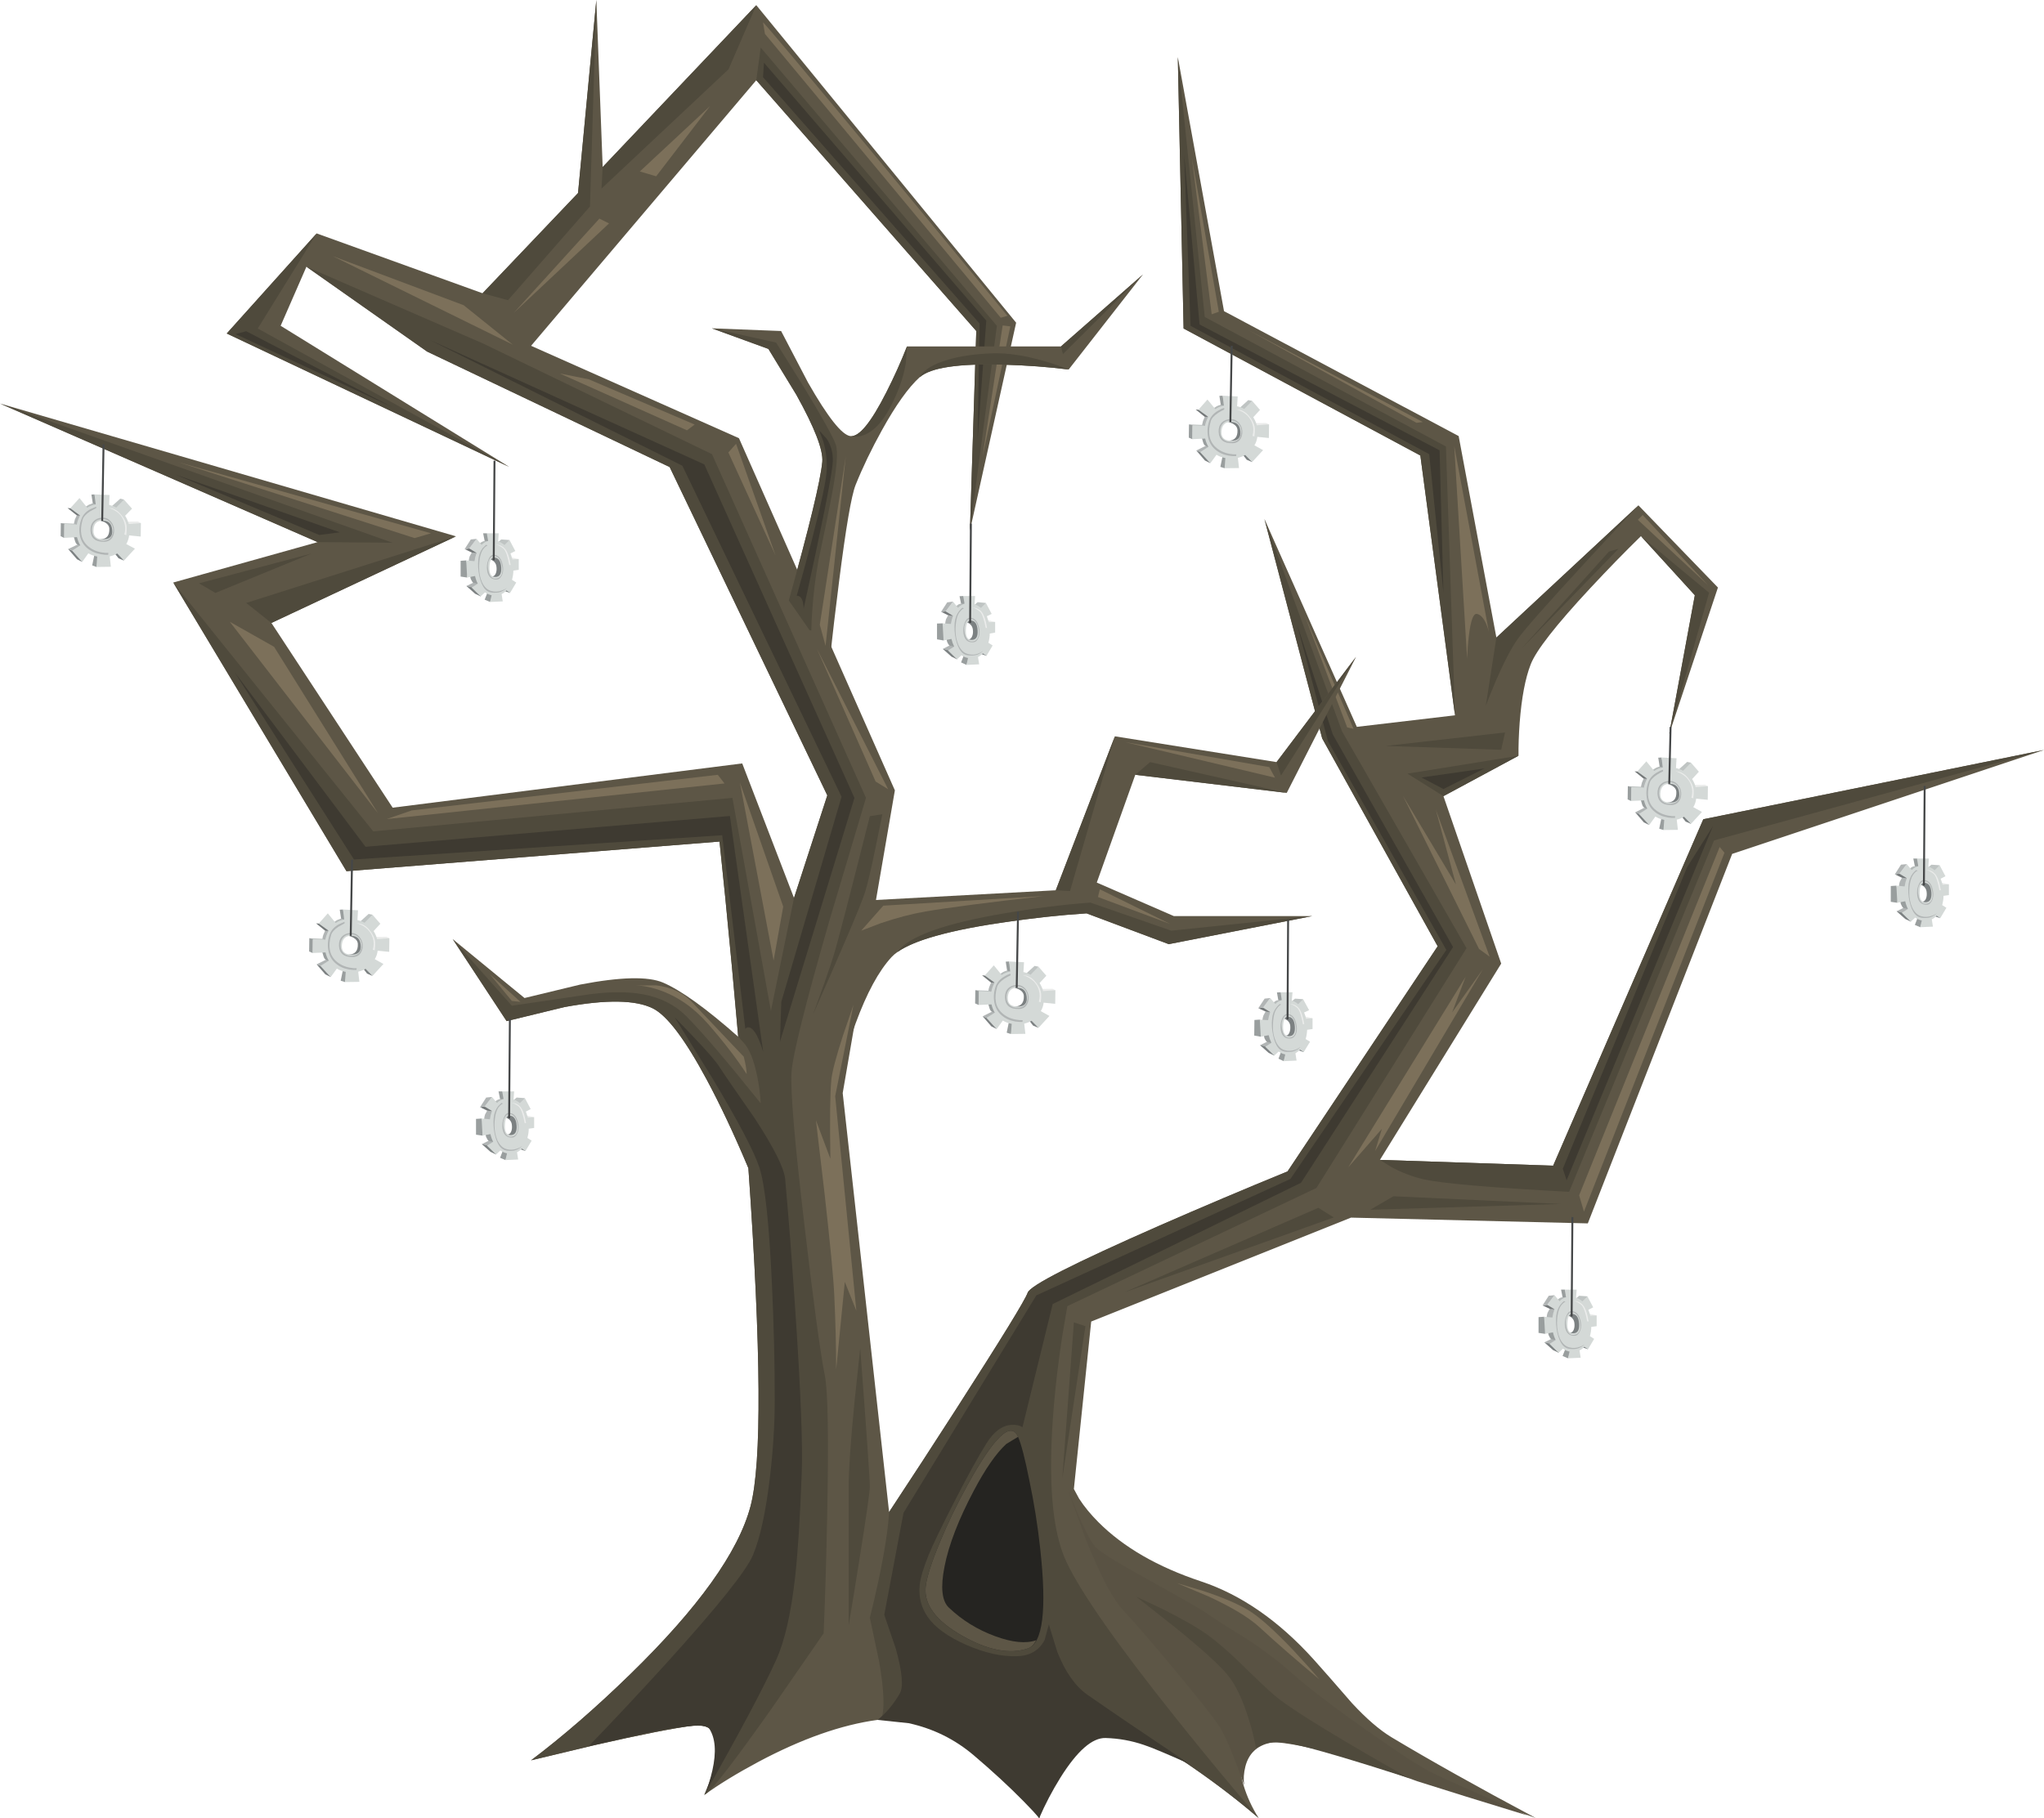 <?xml version="1.0" encoding="UTF-8" standalone="no"?>
<!DOCTYPE svg  PUBLIC '-//W3C//DTD SVG 1.1//EN'  'http://www.w3.org/Graphics/SVG/1.1/DTD/svg11.dtd'>
<svg id="buildings" style="enable-background:new 0 0 530.95 472.35" xmlns="http://www.w3.org/2000/svg" xml:space="preserve" height="472.35px" viewBox="0 0 530.95 472.35" width="530.95px" version="1.1" y="0px" x="0px" xmlns:xlink="http://www.w3.org/1999/xlink">
			<path fill-rule="evenodd" clip-rule="evenodd" d="m397.6 172.65c-1.399 3.6-2.35 8.633-2.85 15.1-0.233 3.233-0.333 6.1-0.3 8.6l-19.5 10.5 15 43.5-31.5 51 45 1.5 39-90 88.5-18-81 27-37.5 96-61.5-1.5-67.5 27-4.5 43.5 1.35 2.5c1.334 2.067 3.017 4.117 5.05 6.15 6.5 6.5 15.367 11.616 26.601 15.35 10.434 3.467 20.184 10.217 29.25 20.25 2.366 2.634 5.7 6.434 10 11.4 3.7 4 7.116 6.95 10.25 8.85 10 6 22.5 13 37.5 21-10.233-3.733-20.917-7.35-32.05-10.85-22.267-7-35.584-9.884-39.95-8.65-4.367 1.267-5.684 4.9-3.95 10.9 0.9 3 2.217 5.866 3.95 8.6-5.233-4.5-10.917-8.866-17.05-13.1-12.267-8.5-20.584-12.134-24.95-10.9-4.367 1.267-8.184 5.65-11.45 13.15-1.6 3.733-2.783 7.35-3.55 10.85-3.233-4.733-7.417-9.35-12.55-13.85-10.267-9-20.083-12.884-29.45-11.65-9.367 1.267-19.684 4.9-30.95 10.9-5.6 3-10.283 5.866-14.05 8.6 1.5-3.233 2.5-6.416 3-9.55 1-6.267-1-9.083-6-8.45-5 0.634-13.5 2.317-25.5 5.051l-16.5 3.949c8.267-6.233 16.833-13.666 25.7-22.3 17.733-17.267 28.167-31.833 31.3-43.7 2.966-11.166 2.783-40.449-0.55-87.85-3.7-8.8-7.333-16.517-10.9-23.15-5.6-10.399-10.233-16.517-13.9-18.35-4.467-2.233-12.133-2.35-23-0.35l-15 3.649-14-21.3 18.65 15.3 14.5-3.5c10.433-2 17.6-2.166 21.5-0.5 4.7 2.033 11.2 6.717 19.5 14.05-1.033-11.899-2.15-23.916-3.35-36.05l-1.5-14.65-96.9 7.7-45-75 37.5-10.5-82.5-36 118.45 34.5-47.95 22.5 31.5 48 90.8-11.5 13.45 34.95 8.65-26.65-40.95-85.3-63-30-31.35-22.05-6.7 15.35 59.35 36.65-73.35-34.65 23.35-26 43.1 15.55 24.8-26.05 4.75-50.15 1.65 43.4 39.9-42.05 67.5 82.5-12 54 1.65-51.85-57.15-65.15-58.5 69 54 24 40.5 91.5-13.55 78.65 12.05 108.85c5.767-8.733 11.583-17.666 17.45-26.8 11.733-18.267 17.917-28.333 18.55-30.2 0.633-1.866 12.066-7.683 34.3-17.449 11.134-4.867 22.2-9.551 33.2-14.051l39-58.5-30-54-15-57 24 54 25.5-3-9-67.5-61.5-33-1.5-70.5 12 66 60.95 32.45 9.8 52.35 36.9-34.35 20.65 21.35-12.65 38 6.65-36-14-15.35c-4.233 4.133-8.6 8.617-13.1 13.45-9 9.67-14.18 16.3-15.55 19.9z" fill="#5D5646"/>
			<polygon fill-rule="evenodd" points="86.45 66.55 120.45 79.3 133.2 89.55" clip-rule="evenodd" fill="#7C705A"/>
			<polygon fill-rule="evenodd" points="260.45 84.55 262.45 84.8 255.2 118.8" clip-rule="evenodd" fill="#7C705A"/>
			<polygon fill-rule="evenodd" points="349.95 189 338.95 160 351.6 189.35" clip-rule="evenodd" fill="#7C705A"/>
			<g clip-rule="evenodd" fill-rule="evenodd">
				<path d="m110.95 91.35l-31.35-22.05 46 20 59.35 28.7 40 89.3-9.45 31.7c-6.333 22-9.633 35.217-9.9 39.65-0.3 4.833 0.816 18.017 3.35 39.55 2.333 20 4.1 33.033 5.3 39.1 0.833 4.167 1.033 16.601 0.6 37.3-0.2 10.334-0.5 20.25-0.9 29.75l-13.55 19.6c-9.433 13.333-15.05 20.649-16.85 21.95l-0.6 0.449c1.5-3.233 2.5-6.416 3-9.55 1-6.267-1-9.083-6-8.45-5 0.634-13.5 2.317-25.5 5.051l-16.5 3.949c8.267-6.233 16.833-13.666 25.7-22.3 17.733-17.267 28.167-31.833 31.3-43.7 2.966-11.166 2.783-40.449-0.55-87.85-3.7-8.8-7.333-16.517-10.9-23.15-5.6-10.399-10.233-16.517-13.9-18.35-4.467-2.233-12.133-2.35-23-0.35l-15 3.649-14-21.3 15.35 17.3 18-2.649c6.466-1.034 11.85-1.134 16.15-0.301 4.5 0.834 8.217 2.717 11.15 5.65 4 4 10.45 11.55 19.35 22.65-0.1-2-0.367-4.167-0.8-6.5-0.9-4.667-2.183-7.834-3.85-9.5-0.333-0.301-0.733-0.767-1.2-1.4-1.033-11.9-2.15-23.9-3.35-36l-1.5-14.6-96.9 7.7-45-75 51.95 64.65 93.3-8.7 10 55.351 6-29.351 8.65-26.65-40.95-85.3-63-30z" fill="#4F4A3C"/>
				<path d="m343.45 191.85l-15-57 20.15 55.15 32.351 56.35-39 62.301-64.7 30.699-1.3 7.65c-0.967 6.267-1.7 12.35-2.2 18.25-1.6 18.9-0.533 32.366 3.2 40.4 3.767 8.066 13.233 21.6 28.399 40.6 7.567 9.5 14.767 18.2 21.601 26.1-5.233-4.5-10.917-8.866-17.05-13.1-12.267-8.5-20.584-12.134-24.95-10.9-4.367 1.267-8.184 5.65-11.45 13.15-1.6 3.733-2.783 7.35-3.55 10.85-3.167-4.633-7.25-9.166-12.25-13.6-10.034-8.9-19.667-12.9-28.9-12 1.067-2.167 0.917-7.217-0.45-15.15l-2.4-11.3c0.733-2.866 1.5-6.166 2.3-9.899 1.567-7.434 2.467-13.284 2.7-17.551 5.767-8.733 11.583-17.666 17.45-26.8 11.733-18.267 17.917-28.333 18.55-30.2 0.633-1.866 12.066-7.683 34.3-17.449 11.134-4.867 22.2-9.551 33.2-14.051l39-58.5-30-54z" fill="#4F4A3C"/>
				<path d="m344.95 192.55l-8-30.25 9.25 28.5 31.25 55.25-39.5 61.25-64.5 31.5-7.851 32c-0.8-0.5-1.8-0.7-3-0.6-2.367 0.2-4.483 1.8-6.35 4.8-2 3.167-4.783 8.217-8.35 15.15-3.4 6.633-5.633 11.267-6.7 13.899-1.333 3.3-2.1 5.9-2.3 7.8-0.3 3.034 0.383 5.767 2.05 8.2 1.867 2.733 5.216 5.167 10.05 7.3 4.8 2.101 9.2 3.084 13.2 2.95 3.333-0.1 5.717-1.5 7.149-4.2l1.101-4.05 2.2 7.15c2.066 5.2 4.666 8.899 7.8 11.1 5 3.5 13.833 9.5 26.5 18-5.834-2.633-9.767-4.283-11.8-4.95-3.2-1.1-6.517-1.699-9.95-1.8-3.467-0.1-7.384 3.334-11.75 10.3-2.167 3.5-4 7-5.5 10.5-0.867-1.033-2.233-2.5-4.101-4.399-3.7-3.767-8-7.733-12.899-11.9-4.9-4.166-10.534-6.95-16.9-8.35l-8.1-0.851c2.167-1.699 4.083-3.966 5.75-6.8 1.033-1.767 0.683-5.717-1.05-11.85l-2.95-8.65 5-26.5 34.5-56.5 66-30.25 40.5-59.5-30.75-54.25z" fill="#3E3A31"/>
				<path d="m394.25 166c-1.667 2.367-3.55 5.967-5.65 10.8-1.033 2.434-1.916 4.617-2.649 6.55l2.75-17.7 36.9-34.35c-4.566 4.833-9.283 9.9-14.149 15.2-9.8 10.63-15.53 17.13-17.2 19.5z" fill="#4F4A3C"/>
				<polygon points="443.95 154 433.6 190.65 440.25 154.65 426.25 139.3" fill="#4F4A3C"/>
				<path d="m361.4 303.2l-2.95-1.851 45 1.5 39-90 88.5-18-85.7 23.5-37.65 91.3c-20.666-1.101-33.333-2.2-38-3.301-2.9-0.7-5.63-1.75-8.2-3.15z" fill="#4F4A3C"/>
				<polygon points="101.95 141 82.5 140.85 0 104.85" fill="#4F4A3C"/>
				<polygon points="375.6 116 377.95 185.85 368.95 118.35 307.45 85.35 305.95 14.85 312.95 82.35" fill="#4F4A3C"/>
				<polygon points="374.95 206.85 365.6 201 394.45 196.35" fill="#4F4A3C"/>
				<polygon points="70.5 161.85 63.95 156.65 118.45 139.35" fill="#4F4A3C"/>
				<polygon points="82.25 60.65 66.95 85.35 132.25 121.3 58.9 86.65" fill="#4F4A3C"/>
				<polygon points="153.25 53.65 131.95 78 125.35 76.2 150.15 50.15 154.9 0" fill="#4F4A3C"/>
				<polygon points="196.45 20.85 197.6 12.35 258.95 84.65 251.95 137.85 253.6 86" fill="#4F4A3C"/>
				<polygon points="198.45 16.3 256.2 83.3 253.95 114.05 254.45 84.05 198.2 20.05" fill="#3E3A31"/>
				<polygon points="196.45 1.35 189.25 18 156.25 49 156.55 43.4" fill="#4F4A3C"/>
			</g>
			<path fill-rule="evenodd" clip-rule="evenodd" d="m264.45 373.3c0.833 1.9 1.8 5.617 2.899 11.15 1.267 6 2.217 11.95 2.851 17.85 1.767 16.033 0.684 24.7-3.25 26-4.667 1.566-10.333 0.467-17-3.3-6.8-3.866-9.967-8.1-9.5-12.7 0.233-2.366 1.433-6.166 3.6-11.399 2.133-5.167 4.567-10.217 7.3-15.15 6.9-12.5 11.27-16.65 13.1-12.45z" fill="#252421"/>
			<path fill-rule="evenodd" clip-rule="evenodd" d="m334.25 206l-39.35-4.7-10 28 20 8.7h36l-37.301 7.3-21.35-8c-7.1 0.467-14.533 1.283-22.3 2.45-15.567 2.333-25.017 5.3-28.35 8.9s-6.45 9.35-9.35 17.25c-1.433 3.933-2.55 7.517-3.35 10.75l5.35-42.65 50-2.7 15.35-40 42 6.7 20.65-27.35-18 35.35z" fill="#5D5646"/>
			<path fill-rule="evenodd" clip-rule="evenodd" d="m260.75 94.75c-11.77-0.333-19.05 0.75-21.85 3.25-2.933 2.667-6.2 7.25-9.8 13.75-2.733 4.933-5.017 9.683-6.85 14.25-1.1 2.767-2.533 11.15-4.3 25.15-0.9 7-1.684 13.717-2.35 20.15l-10.7-15.3c5.333-19.1 8.233-31.1 8.7-36 0.267-3.067-1.983-8.883-6.75-17.45l-7.25-11.9-14.7-5.35 18 0.7 7 13.4c5.133 9 8.8 13.633 11 13.9 2.233 0.3 5.35-3.5 9.35-11.4 2-3.933 3.783-7.9 5.35-11.9h40l21.3-18.7-19.3 24.7c-5.33-0.667-10.95-1.083-16.85-1.25z" fill="#5D5646"/>
				<path fill-rule="evenodd" clip-rule="evenodd" d="m251.35 385.75c6.9-12.5 11.267-16.65 13.1-12.45l-3.05 1.851c-2.6 2.366-5.417 6.416-8.45 12.149-3.967 7.5-6.5 14.066-7.6 19.7-1.067 5.366-0.7 8.917 1.1 10.65 3.466 3.3 7.483 5.783 12.05 7.449 4.433 1.634 7.983 1.983 10.65 1.051-0.567 1.133-1.301 1.85-2.2 2.149-4.667 1.566-10.333 0.467-17-3.3-6.8-3.866-9.967-8.1-9.5-12.7 0.233-2.366 1.433-6.166 3.6-11.399 2.13-5.17 4.57-10.22 7.3-15.15z" fill="#5D5646"/>
			<g fill-rule="evenodd" clip-rule="evenodd" fill="#4F4A3C">
				<path d="m199.6 90.65l-14.7-5.35 16.7 3.7 7.2 11.55c4.9 8.1 7.667 13.083 8.3 14.95s0.3 6.183-1 12.95c-0.7 3.8-1.867 9.533-3.5 17.2-0.767 4.233-1.3 8.533-1.6 12.9-0.167 2.167-0.25 3.917-0.25 5.25l-0.45-0.05-5.4-7.75c5.333-19.1 8.233-31.1 8.7-36 0.267-3.067-1.983-8.883-6.75-17.45l-7.25-11.9z"/>
				<path d="m235.6 90l-0.3 4.35c-0.6 3.667-1.95 7.483-4.05 11.45-2.067 3.967-4.417 6.4-7.05 7.3-0.833 0.3-1.633 0.417-2.4 0.35l-0.9-0.15c2.233 0.3 5.35-3.5 9.35-11.4 2-3.933 3.78-7.9 5.35-11.9z"/>
				<polygon points="276.1 92 275.6 90 296.9 71.3"/>
				<path d="m257.75 91.8c3.9-0.133 8.384 0.534 13.45 2 2.533 0.733 4.666 1.467 6.399 2.2-5.333-0.667-10.933-1.083-16.8-1.25-11.767-0.333-19.05 0.75-21.85 3.25 0-0.233 0.05-0.4 0.15-0.5 1.333-1.667 3.617-2.983 6.85-3.95 3.2-1 7.13-1.583 11.8-1.75z"/>
			</g>
			<g fill-rule="evenodd" clip-rule="evenodd" fill="#4F4A3C">
				<polygon points="332.75 201.5 331.6 198 352.25 170.65"/>
				<polygon points="294.9 201.3 298.75 198 334.25 206"/>
				<polygon points="277.95 231.5 274.25 231.3 289.6 191.3"/>
				<path d="m282.25 237.3c-6.4 0.4-13.267 1.134-20.6 2.2-14.6 2.066-24.133 4.7-28.6 7.9l0.05-0.101c2.967-4.033 12.217-7.366 27.75-10 7.766-1.333 15.233-2.267 22.4-2.8l21 7.3 36.65-3.8-37.301 7.3-21.35-8z"/>
			</g>
		<path fill-rule="evenodd" clip-rule="evenodd" d="m185 280.05l-9.75-15.75 4.95 5.15c3.533 3.7 5.783 6.316 6.75 7.85 0.767 1.233 3.8 5.65 9.1 13.25 4.967 7.601 7.6 12.851 7.9 15.75 0.833 9.066 1.716 20.517 2.65 34.351 1.4 20.733 1.95 34.85 1.65 42.35-0.433 11.5-1 20.384-1.7 26.65-1.066 9.533-2.716 16.75-4.95 21.649-3.333 7.334-9.55 19.017-18.65 35.05 0.867-1.899 1.566-4.033 2.1-6.399 1.067-4.8 0.784-8.434-0.85-10.9-0.833-1.233-6.284-0.833-16.35 1.2l-14.9 3.4c6.433-6.667 13.05-13.733 19.85-21.2 13.534-14.934 21.133-24.417 22.8-28.45 1.833-4.4 3.283-11 4.35-19.8 0.867-7.3 1.3-14.15 1.3-20.55 0-9.601-0.25-19.733-0.75-30.4-0.733-15.667-1.817-25.65-3.25-29.95-1.37-4.17-5.45-11.92-12.25-23.25z" fill="#3E3A31"/>
		<path fill-rule="evenodd" clip-rule="evenodd" d="m198.25 273.3c-1.1-3.6-2.2-5.684-3.3-6.25-0.367-0.166-0.7-0.184-1-0.05l-0.35 0.3-6-50.3-95.65 6.3-31-48.65 34 45.35 94.65-8 8.65 61.3z" fill="#3E3A31"/>
		<polygon fill-rule="evenodd" points="88.25 138.3 82.95 139 45.6 123.3" clip-rule="evenodd" fill="#3E3A31"/>
		<polygon fill-rule="evenodd" points="202.95 260.3 218.6 207 177.25 121 111.6 88.3 182.95 120.65 221.95 207.3 202.6 270.65" clip-rule="evenodd" fill="#3E3A31"/>
		<path fill-rule="evenodd" clip-rule="evenodd" d="m216.25 120.8c-0.433 4.133-2.933 16.583-7.5 37.35 0-0.566-0.067-1.15-0.2-1.75-0.3-1.133-0.833-1.667-1.6-1.6 1.267-4.466 2.55-9.183 3.85-14.15 2.567-9.933 3.883-16.15 3.95-18.65 0.1-2.5-0.2-4.95-0.9-7.35l-1.1-2.85 2 2.2c1.3 1.97 1.8 4.23 1.5 6.8z" fill="#3E3A31"/>
		<polygon fill-rule="evenodd" points="63.95 86.05 101.95 105.8 61.2 86.8" clip-rule="evenodd" fill="#3E3A31"/>
		<polygon fill-rule="evenodd" points="444.95 214.65 406.95 306.65 405.95 303.65 438.25 225.3" clip-rule="evenodd" fill="#3E3A31"/>
		<polygon fill-rule="evenodd" points="374.95 154 371.25 118 309.25 84.65 307.6 40.3 311.6 84.3 373.95 117" clip-rule="evenodd" fill="#3E3A31"/>
		<polygon fill-rule="evenodd" points="385.6 199.65 374.95 205 369.25 202" clip-rule="evenodd" fill="#3E3A31"/>
		<path fill-rule="evenodd" clip-rule="evenodd" d="m277.2 386.55l2.6 6.4c1.967 4.533 3.517 7.483 4.65 8.85 1.033 1.233 5.6 4.084 13.7 8.55 9.066 5.034 14.25 8.017 15.55 8.95 1.767 1.267 4.967 3.316 9.6 6.15 4.634 3 8.767 6.116 12.4 9.35 4.333 3.834 10.866 8.816 19.6 14.95 8.4 5.934 14.117 9.616 17.15 11.05 3.701 1.771 11.835 5.404 24.399 10.9-11.705-3.573-21.255-6.54-28.649-8.9-8.9-3.2-15.717-5.55-20.45-7.05-8.434-2.7-14.366-3.684-17.8-2.95s-5.584 2.783-6.45 6.15c-0.434 1.7-0.533 3.316-0.3 4.85-2.5-7-4.5-11.833-6-14.5-1.066-1.899-4.783-6.684-11.15-14.35-6.033-7.3-10.816-12.851-14.35-16.65-2.7-2.899-5.934-9.066-9.7-18.5l-4.8-13.25z" fill="#595243"/>
		<path fill-rule="evenodd" clip-rule="evenodd" d="m318.75 435c-2.134-2.566-6.717-6.7-13.75-12.4l-9.9-7.8 6.9 3.25c5.134 2.566 9.05 4.816 11.75 6.75 2.434 1.767 5.267 4.217 8.5 7.351 4.134 4.066 7.083 6.85 8.85 8.35 2.934 2.5 9.65 6.833 20.15 13 5.233 3.1 10.184 5.934 14.85 8.5-15.233-4.9-25.283-7.85-30.149-8.85-3.066-0.634-5.601-0.65-7.601-0.051l-2.1 1.051c-0.366-2.167-0.967-4.584-1.8-7.25-1.63-5.37-3.53-9.33-5.7-11.9z" fill="#4F4A3C"/>
		<polygon fill-rule="evenodd" points="446.7 220.05 447.95 221.55 411.45 314.8 410.2 310.55" clip-rule="evenodd" fill="#7C705A"/>
		<polygon fill-rule="evenodd" points="372.95 210.3 386.95 248.55 384.2 246.55 364.45 206.8 378.2 229.8" clip-rule="evenodd" fill="#7C705A"/>
		<polygon fill-rule="evenodd" points="426.7 133.8 443.7 152.05 425.45 135.05" clip-rule="evenodd" fill="#7C705A"/>
		<path fill-rule="evenodd" clip-rule="evenodd" d="m386.75 164.15c-0.167-0.7-0.417-1.433-0.75-2.2-0.7-1.5-1.5-2.317-2.4-2.45-0.899-0.133-1.583 1.767-2.05 5.7-0.233 1.966-0.383 3.95-0.45 5.95l-3.35-55.3 9 48.3z" fill="#7C705A"/>
		<polygon fill-rule="evenodd" points="314.75 81.65 309.6 41 316.6 81" clip-rule="evenodd" fill="#7C705A"/>
		<polygon fill-rule="evenodd" points="367.95 109.85 324.1 85.65 369.6 109.65" clip-rule="evenodd" fill="#7C705A"/>
		<path fill-rule="evenodd" clip-rule="evenodd" d="m314 414.8l-8.3-3.5 6.7 2c5.066 1.667 9 3.334 11.8 5 2.8 1.667 6.733 5.167 11.8 10.5 2.5 2.667 4.733 5.167 6.7 7.5-6-5-11.167-9.5-15.5-13.5-2.7-2.5-7.1-5.17-13.2-8z" fill="#7C705A"/>
		<polygon fill-rule="evenodd" points="380.7 253.8 377.2 263.05 385.2 251.8 357.2 299.05 358.95 293.3 350.2 303.3" clip-rule="evenodd" fill="#7C705A"/>
		<polygon fill-rule="evenodd" points="329.7 199.3 331.2 202.05 292.2 192.8" clip-rule="evenodd" fill="#7C705A"/>
		<polygon fill-rule="evenodd" points="285.7 231.05 303.95 240.05 285.2 233.05" clip-rule="evenodd" fill="#7C705A"/>
		<path fill-rule="evenodd" clip-rule="evenodd" d="m240.45 236.8c-3.633 0.634-7.517 1.65-11.65 3.05l-5.1 1.95 5.75-6.5 41.75-2.5c-14.67 1.67-24.92 3-30.75 4z" fill="#7C705A"/>
		<path fill-rule="evenodd" clip-rule="evenodd" d="m215.95 280.55c0.2-2.066 1.216-5.934 3.05-11.6l2.7-7.9-4.75 23.75 5.5 55.75-3-7.5-2.25 22.75c0-6-0.167-12.5-0.5-19.5-0.2-4.366-1.05-13.217-2.55-26.55l-2.2-18.7 3.75 10c-0.17-10.33-0.08-17.17 0.25-20.5z" fill="#7C705A"/>
		<polygon fill-rule="evenodd" points="227.45 203.05 212.2 168.55 230.7 205.05" clip-rule="evenodd" fill="#7C705A"/>
		<polygon fill-rule="evenodd" points="212.95 162.3 219.7 118.55 214.45 167.8" clip-rule="evenodd" fill="#7C705A"/>
		<path fill-rule="evenodd" clip-rule="evenodd" d="m259.95 82.55l-61.25-73.75-0.5-3c0.3 0.1 10.983 12.833 32.05 38.2 10.5 12.7 20.983 25.383 31.45 38.05l-1.75 0.5z" fill="#7C705A"/>
		<polygon fill-rule="evenodd" points="184.45 27.55 170.45 45.8 166.2 44.55" clip-rule="evenodd" fill="#7C705A"/>
		<polygon fill-rule="evenodd" points="155.7 56.8 158.2 58.05 133.45 81.3" clip-rule="evenodd" fill="#7C705A"/>
		<polygon fill-rule="evenodd" points="201.45 144.3 189.2 117.55 191.2 115.3" clip-rule="evenodd" fill="#7C705A"/>
		<polygon fill-rule="evenodd" points="178.45 111.8 145.45 97.05 152.95 98.55 180.45 110.3" clip-rule="evenodd" fill="#7C705A"/>
		<polygon fill-rule="evenodd" points="107.7 139.8 46.2 120.05 111.95 138.55" clip-rule="evenodd" fill="#7C705A"/>
		<polygon fill-rule="evenodd" points="59.7 161.55 71.2 168.05 98.2 211.3" clip-rule="evenodd" fill="#7C705A"/>
		<polygon fill-rule="evenodd" points="100.45 212.8 106.95 210.55 186.45 201.3 188.2 203.55" clip-rule="evenodd" fill="#7C705A"/>
		<polygon fill-rule="evenodd" points="192.2 203.3 203.45 235.55 200.95 249.55" clip-rule="evenodd" fill="#7C705A"/>
		<polygon fill-rule="evenodd" points="132.95 260.05 127.2 253.05 135.2 260.3" clip-rule="evenodd" fill="#7C705A"/>
		<path fill-rule="evenodd" clip-rule="evenodd" d="m193.2 274.55c0.5 2 0.75 3.5 0.75 4.5-2.567-3.967-5.9-8.3-10-13-3.733-4.267-7.983-7.217-12.75-8.85-1.5-0.5-2.95-0.851-4.35-1.05l-1.65-0.101 5.2-0.05c3.9 0.467 7 1.9 9.3 4.3l13.5 14.25z" fill="#7C705A"/>
		<path fill-rule="evenodd" clip-rule="evenodd" d="m223.45 350.3c1.667 22 2.5 34 2.5 36 0 1.267-0.917 7.65-2.75 19.15-0.9 5.733-1.817 11.35-2.75 16.85v-36c0-4.366 0.5-11.684 1.5-21.95l1.5-14.05z" fill="#4F4A3C"/>
		<polygon fill-rule="evenodd" points="342.45 313.8 346.45 316.3 291.95 335.8" clip-rule="evenodd" fill="#4F4A3C"/>
		<polygon fill-rule="evenodd" points="361.95 310.8 405.45 312.8 355.95 314.3" clip-rule="evenodd" fill="#4F4A3C"/>
		<polygon fill-rule="evenodd" points="389.95 194.8 359.95 193.8 390.95 190.3" clip-rule="evenodd" fill="#4F4A3C"/>
		<path fill-rule="evenodd" clip-rule="evenodd" d="m229.2 211.55l-1.7 8.35c-1.233 5.967-2.167 9.934-2.8 11.9-1 3.167-5.5 13.75-13.5 31.75 2.5-6.833 4.25-11.833 5.25-15 1-3.166 4.167-15.333 9.5-36.5l3.25-0.5z" fill="#4F4A3C"/>
		<polygon fill-rule="evenodd" points="55.95 154.05 51.7 151.55 80.95 143.8" clip-rule="evenodd" fill="#4F4A3C"/>
		<polygon fill-rule="evenodd" points="417.95 143.3 420.45 142.55 395.2 168.55" clip-rule="evenodd" fill="#4F4A3C"/>
		<polygon fill-rule="evenodd" points="278.95 343.55 281.95 344.55 275.95 384.05" clip-rule="evenodd" fill="#4F4A3C"/>
	<g clip-rule="evenodd">
		<g fill-rule="evenodd">
				<path d="m335.3 263.05c1.066 0 1.767 0.267 2.101 0.8 0.3 0.434 0.366 1.684 0.199 3.75-0.166 2.101-0.466 3.25-0.899 3.45s-1.084-0.066-1.95-0.8-1.083-1.134-0.65-1.2c0.367-0.033 0.65-0.3 0.851-0.8s0.267-1.1 0.2-1.8c-0.067-0.566-0.367-1.05-0.9-1.45l-0.75-0.4c0.03-1 0.63-1.52 1.8-1.55z" fill="#7C8182"/>
				<polygon points="327.3 271.55 331.3 272 331 274.25 329.55 273.55" fill="#7C8182"/>
				<path d="m329.25 270.9c-0.3-0.301-0.55-0.65-0.75-1.051-0.1-0.233-0.184-0.683-0.25-1.35l-0.05-0.95 3.2-0.149 0.199 4.949-2.35-1.45z" fill="#999E9E"/>
				<polygon points="327.25 264.9 327.85 266.85 327.5 269.35 325.8 269.05 325.85 265" fill="#999E9E"/>
				<path d="m328.75 262.8l2.15-0.399-0.4 3.949-2.55-0.25c-0.101-0.8-0.017-1.566 0.25-2.3l0.55-1z" fill="#B1B5B5"/>
				<path d="m332.05 259.85l1.25-0.5 0.25 0.75-1.7 2.801-1.85-1.35 0.2-0.3c0.166-0.267 0.383-0.533 0.649-0.8 0.4-0.4 0.8-0.6 1.2-0.6z" fill="#B6BBBA"/>
				<path d="m332.65 257.8c0.433 0.434 0.533 1.117 0.3 2.05h-0.9l-0.35-2 0.95-0.05z" fill="#999E9E"/>
				<path d="m328.1 261.8h0.65c0.467 0.033 0.767 0.084 0.9 0.15 0.199 0.1 0.3 0.434 0.3 1l-1.2-0.15-1.9-0.85 1.25-0.15z" fill="#747879"/>
				<polygon points="327.3 271.55 329.05 270.7 330.25 270.95 330.55 272.4" fill="#B1B5B5"/>
				<polygon points="333.45 275.7 332.1 275.05 332.85 273.05 334.45 273.35" fill="#999E9E"/>
				<polygon points="338.5 259.6 337.05 262.1 334.8 260.75 336.4 259.45" fill="#BFC4C3"/>
				<polygon points="340.95 264.55 338.3 265.45 336.9 264.15 339.05 264.1" fill="#EBECEB"/>
				<polygon points="338.65 273.35 336.75 272.7 337.45 271.3" fill="#7C8182"/>
				<path d="m334.85 269.2c1.101 0 1.601-0.816 1.5-2.45-0.1-1.667-0.683-2.533-1.75-2.6-0.8-0.067-1.233 0.767-1.3 2.5-0.03 1.7 0.48 2.55 1.55 2.55zm-1.9-9.35l-0.3-2.05h3.1l-0.2 2.15c0.667 0.2 1.217 0.517 1.65 0.95l1.3-1.301 1.55 2.851-1.3 0.6c0.267 0.634 0.434 1.167 0.5 1.601l1.7-0.101v2.8l-1.4 0.2c-0.066 1-0.2 1.8-0.399 2.4l1.149 0.7-1.649 2.699-0.95-0.649c-0.334 0.366-0.733 0.684-1.2 0.95l0.3 1.899-3.35 0.15 0.399-1.75c-0.633-0.134-1.199-0.384-1.699-0.75l-1.15 1.05-2.35-2.3 1.6-1c-0.3-0.634-0.533-1.3-0.7-2l-2.05 0.399-0.25-4.449 2.15 0.149c0.1-0.666 0.283-1.366 0.55-2.1l-1.851-1.15 1.851-2.5 1.35 1.55c0.47-0.53 1.02-0.87 1.65-1z" fill="#D4D9D7"/>
				<polygon points="329.95 259.3 328.1 261.8 326.85 261.95 328.5 259.45" fill="#B1B5B5"/>
			<path d="m332.45 260.85l0.35 0.15c-0.333 0.1-0.7 0.434-1.1 1-0.667 0.8-1.017 2.333-1.05 4.6-0.034 1.467 0.216 2.784 0.75 3.95 0.566 1.267 1.35 2.033 2.35 2.3 0.934 0.267 1.884 0.217 2.85-0.149 0.467-0.2 0.851-0.417 1.15-0.65-0.233 0.334-0.616 0.617-1.15 0.851-0.566 0.3-1.267 0.433-2.1 0.399-1.033 0-1.833-0.333-2.4-1-0.633-0.733-1.1-1.85-1.399-3.35-0.334-1.5-0.417-2.934-0.25-4.3 0.1-1.134 0.467-2.101 1.1-2.9 0.3-0.4 0.6-0.7 0.9-0.9z" fill="#B1B5B5"/>
			<path d="m334.95 260.75l0.8 0.15c0.6 0.166 1.1 0.466 1.5 0.899 0.667 0.667 1.184 2.101 1.55 4.3h-0.35c-0.367-2.133-0.834-3.517-1.4-4.149-0.267-0.3-0.7-0.601-1.3-0.9l-0.8-0.3z" fill="#EBECEB"/>
			<path d="m332.7 267.65c-0.167-1.067-0.066-2.034 0.3-2.9s0.833-1.3 1.4-1.3c1.267 0 2.066 1 2.399 3 0.167 0.967 0.066 1.783-0.3 2.45-0.333 0.566-0.733 0.866-1.2 0.899-1.43 0.17-2.3-0.55-2.6-2.15zm0.6-3c-0.366 0.633-0.483 1.366-0.35 2.199 0.233 2 0.95 2.917 2.149 2.75 0.634-0.066 1.084-0.416 1.351-1.05 0.233-0.566 0.283-1.233 0.149-2-0.333-1.866-1.05-2.8-2.149-2.8-0.47 0-0.85 0.3-1.15 0.9z" fill="#B1B5B5"/>
		</g>
			<line stroke-width=".5" y2="264.85" x2="334.45" stroke="#454748" y1="239" x1="334.6" fill="none"/>
	</g>
	<g clip-rule="evenodd">
		<g fill-rule="evenodd">
				<path d="m252.35 167.3c-0.867-0.733-1.1-1.133-0.7-1.2 0.4-0.033 0.7-0.317 0.9-0.85 0.2-0.5 0.25-1.083 0.15-1.75-0.067-0.567-0.35-1.05-0.85-1.45l-0.75-0.4c0.033-1 0.633-1.517 1.8-1.55 1.033-0.033 1.733 0.217 2.1 0.75 0.3 0.467 0.367 1.733 0.2 3.8-0.167 2.1-0.483 3.25-0.95 3.45-0.43 0.2-1.07-0.07-1.9-0.8z" fill="#7C8182"/>
				<polygon points="244.9 168.6 248.9 169.05 248.6 171.3 247.15 170.6" fill="#7C8182"/>
				<path d="m246.8 167.9c-0.3-0.267-0.533-0.6-0.7-1-0.133-0.233-0.217-0.683-0.25-1.35l-0.05-0.95 3.15-0.15 0.25 4.9-2.4-1.45z" fill="#999E9E"/>
				<polygon points="244.85 161.95 245.45 163.9 245.1 166.4 243.4 166.1 243.4 162" fill="#999E9E"/>
				<path d="m246.3 159.85l2.2-0.4-0.4 3.95-2.55-0.25c-0.1-0.8-0.033-1.566 0.2-2.3l0.55-1z" fill="#B1B5B5"/>
				<path d="m249.65 156.85l1.25-0.45 0.25 0.75-1.7 2.8-1.85-1.35 0.2-0.3c0.167-0.267 0.367-0.533 0.6-0.8 0.4-0.43 0.82-0.65 1.25-0.65z" fill="#B6BBBA"/>
				<path d="m250.2 154.85c0.466 0.4 0.583 1.066 0.35 2h-0.9l-0.4-1.95 0.95-0.05z" fill="#999E9E"/>
				<path d="m245.65 158.85l1.55 0.1c0.233 0.133 0.35 0.483 0.35 1.05l-1.25-0.15-1.85-0.9 1.2-0.1z" fill="#747879"/>
				<polygon points="244.9 168.6 246.65 167.7 247.85 168 248.1 169.45" fill="#B1B5B5"/>
				<polygon points="251.05 172.75 249.65 172.1 250.45 170.05 252 170.4" fill="#999E9E"/>
				<polygon points="256.1 156.65 254.65 159.15 252.4 157.8 253.95 156.45" fill="#BFC4C3"/>
				<polygon points="258.5 161.6 255.9 162.5 254.5 161.15 256.65 161.15" fill="#EBECEB"/>
				<polygon points="256.25 170.4 254.35 169.75 255.05 168.35" fill="#7C8182"/>
				<path d="m250.9 163.7c-0.066 1.7 0.434 2.55 1.5 2.55 1.133 0 1.65-0.817 1.55-2.45-0.1-1.667-0.684-2.533-1.75-2.6-0.8-0.07-1.23 0.77-1.3 2.5zm2.4-8.85l-0.15 2.15c0.633 0.2 1.184 0.517 1.65 0.95l1.3-1.3 1.5 2.85-1.25 0.6 0.5 1.55 1.65-0.05v2.75l-1.4 0.25c0 0.733-0.117 1.533-0.35 2.4l1.1 0.7-1.6 2.7-0.95-0.65c-0.333 0.4-0.75 0.717-1.25 0.95l0.3 1.9-3.3 0.15 0.4-1.8c-0.6-0.1-1.167-0.333-1.7-0.7l-1.15 1.05-2.35-2.3 1.6-1c-0.3-0.633-0.533-1.3-0.7-2l-2.05 0.4-0.25-4.45 2.15 0.15c0.1-0.667 0.283-1.367 0.55-2.1l-1.9-1.15 1.9-2.55 1.3 1.6c0.5-0.5 1.066-0.85 1.7-1.05l-0.35-2h3.1z" fill="#D4D9D7"/>
				<polygon points="247.55 156.3 245.65 158.85 244.45 158.95 246.05 156.5" fill="#B1B5B5"/>
			<path d="m250 157.9l0.4 0.15c-0.333 0.1-0.717 0.434-1.15 1-0.667 0.867-1.017 2.4-1.05 4.6 0 1.467 0.25 2.767 0.75 3.9 0.6 1.3 1.4 2.083 2.4 2.35 1.433 0.4 2.767 0.133 4-0.8-0.267 0.3-0.65 0.583-1.15 0.85-0.6 0.267-1.3 0.383-2.1 0.35-1.067 0-1.867-0.333-2.4-1-0.633-0.733-1.117-1.85-1.45-3.35-0.3-1.467-0.383-2.883-0.25-4.25 0.133-1.133 0.5-2.1 1.1-2.9 0.33-0.4 0.63-0.7 0.9-0.9z" fill="#B1B5B5"/>
			<path d="m252.55 157.8l0.8 0.15c0.6 0.167 1.1 0.45 1.5 0.85 0.667 0.7 1.183 2.15 1.55 4.35h-0.35c-0.4-2.133-0.867-3.517-1.4-4.15-0.3-0.3-0.733-0.6-1.3-0.9l-0.8-0.3z" fill="#EBECEB"/>
			<path d="m252.9 166.85c-1.433 0.167-2.3-0.55-2.6-2.15-0.167-1.067-0.066-2.034 0.3-2.9 0.333-0.867 0.783-1.3 1.35-1.3 1.3 0 2.117 1 2.45 3 0.133 0.967 0.017 1.783-0.35 2.45-0.3 0.57-0.68 0.87-1.15 0.9zm-2.05-5.15c-0.333 0.633-0.45 1.367-0.35 2.2 0.233 1.967 0.967 2.883 2.2 2.75 0.633-0.066 1.083-0.417 1.35-1.05 0.233-0.6 0.284-1.283 0.15-2.05-0.333-1.833-1.05-2.75-2.15-2.75-0.47 0-0.87 0.3-1.2 0.9z" fill="#B1B5B5"/>
		</g>
			<line stroke-width=".5" y2="161.85" x2="252" stroke="#454748" y1="136.05" x1="252.2" fill="none"/>
	</g>
	<g clip-rule="evenodd">
		<g fill-rule="evenodd">
				<path d="m127.35 145.3c0.033-0.966 0.633-1.466 1.8-1.5 1.033 0 1.733 0.25 2.1 0.75 0.3 0.434 0.367 1.684 0.2 3.75-0.167 2.133-0.483 3.3-0.95 3.5-0.433 0.2-1.067-0.083-1.9-0.85-0.867-0.733-1.1-1.133-0.7-1.2 0.4-0.033 0.7-0.3 0.9-0.8s0.25-1.1 0.15-1.8c-0.067-0.566-0.35-1.05-0.85-1.45l-0.75-0.4z" fill="#7C8182"/>
				<polygon points="125.15 152.75 124.85 154.95 123.4 154.25 121.15 152.25" fill="#7C8182"/>
				<path d="m125.2 148.15l0.25 4.9-2.4-1.45c-0.3-0.3-0.533-0.65-0.7-1.05-0.133-0.233-0.217-0.683-0.25-1.35l-0.05-0.9 3.15-0.15z" fill="#999E9E"/>
				<polygon points="119.65 145.7 121.1 145.6 121.7 147.55 121.35 150.05 119.65 149.8" fill="#999E9E"/>
				<path d="m122.55 143.55l2.2-0.45-0.4 3.95-2.55-0.25c-0.1-0.8-0.033-1.55 0.2-2.25l0.55-1z" fill="#B1B5B5"/>
				<path d="m125.9 140.55l1.25-0.5 0.25 0.75-1.7 2.8-1.85-1.35c0.133-0.333 0.4-0.7 0.8-1.1 0.267-0.233 0.55-0.4 0.85-0.5 0.17-0.07 0.3-0.1 0.4-0.1z" fill="#B6BBBA"/>
				<path d="m126.45 138.55c0.466 0.4 0.583 1.067 0.35 2h-0.9l-0.4-2h0.95z" fill="#999E9E"/>
				<path d="m121.9 142.5h0.65c0.467 0.033 0.767 0.083 0.9 0.15 0.233 0.1 0.35 0.434 0.35 1l-1.25-0.1-1.85-0.9 1.2-0.15z" fill="#747879"/>
				<polygon points="124.35 153.1 121.15 152.25 122.9 151.4 124.1 151.65" fill="#B1B5B5"/>
				<polygon points="127.3 156.4 125.9 155.8 126.7 153.75 128.25 154.05" fill="#999E9E"/>
				<polygon points="132.35 140.3 130.9 142.8 128.65 141.5 130.2 140.15" fill="#BFC4C3"/>
				<polygon points="134.75 145.25 132.15 146.15 130.75 144.85 132.9 144.85" fill="#EBECEB"/>
				<polygon points="132.5 154.05 130.6 153.4 131.3 152.05" fill="#7C8182"/>
				<path d="m128.45 144.85c-0.8-0.067-1.233 0.767-1.3 2.5-0.066 1.7 0.434 2.55 1.5 2.55 1.133 0 1.65-0.816 1.55-2.45-0.1-1.63-0.68-2.5-1.75-2.6zm1.1-6.3l-0.15 2.1c0.533 0.167 1.083 0.483 1.65 0.95l1.3-1.3 1.5 2.85-1.25 0.65c0.133 0.3 0.3 0.817 0.5 1.55l1.65-0.1v2.8l-1.4 0.2c0 0.733-0.117 1.533-0.35 2.4l1.1 0.7-1.6 2.7-0.95-0.65c-0.333 0.4-0.75 0.717-1.25 0.95l0.3 1.9-3.3 0.15 0.4-1.75c-0.633-0.133-1.2-0.383-1.7-0.75l-1.15 1.05-2.35-2.3 1.6-1c-0.333-0.667-0.567-1.333-0.7-2l-2.05 0.4-0.25-4.45 2.15 0.2c0.1-0.733 0.283-1.45 0.55-2.15l-1.9-1.15 1.9-2.5 1.3 1.55c0.533-0.533 1.1-0.867 1.7-1l-0.35-2h3.1z" fill="#D4D9D7"/>
				<polygon points="123.8 140 121.9 142.5 120.7 142.65 122.3 140.15" fill="#B1B5B5"/>
			<path d="m126.25 141.55l0.4 0.15-0.35 0.2c-0.267 0.167-0.533 0.434-0.8 0.8-0.667 0.933-1.017 2.466-1.05 4.6 0 1.5 0.25 2.817 0.75 3.95 0.6 1.267 1.4 2.033 2.4 2.3 0.9 0.267 1.833 0.217 2.8-0.15 0.5-0.167 0.9-0.367 1.2-0.6-0.267 0.3-0.65 0.567-1.15 0.8-0.567 0.3-1.267 0.433-2.1 0.4-1.033 0-1.833-0.333-2.4-1-0.633-0.733-1.117-1.85-1.45-3.35-0.3-1.5-0.383-2.933-0.25-4.3 0.133-1.133 0.5-2.1 1.1-2.9l0.9-0.9z" fill="#B1B5B5"/>
			<path d="m128.8 141.45l0.8 0.15c0.6 0.167 1.1 0.467 1.5 0.9 0.667 0.7 1.183 2.133 1.55 4.3h-0.35c-0.4-2.133-0.867-3.517-1.4-4.15-0.3-0.3-0.733-0.6-1.3-0.9l-0.8-0.3z" fill="#EBECEB"/>
			<path d="m126.55 148.35c-0.167-1.067-0.066-2.033 0.3-2.9 0.333-0.867 0.783-1.3 1.35-1.3 1.3 0 2.117 1 2.45 3 0.133 0.967 0.017 1.783-0.35 2.45-0.3 0.566-0.683 0.883-1.15 0.95-1.43 0.1-2.3-0.63-2.6-2.2zm3.9-1.1c-0.333-1.867-1.05-2.8-2.15-2.8-0.466 0-0.867 0.3-1.2 0.9-0.333 0.633-0.45 1.367-0.35 2.2 0.233 2.034 0.967 2.95 2.2 2.75 0.633-0.066 1.083-0.417 1.35-1.05 0.23-0.57 0.28-1.23 0.15-2z" fill="#B1B5B5"/>
		</g>
			<line stroke-width=".5" y2="145.55" x2="128.25" stroke="#454748" y1="119.7" x1="128.45" fill="none"/>
	</g>
	<g clip-rule="evenodd">
		<g fill-rule="evenodd">
				<path d="m133.15 288.8c1.033 0 1.733 0.25 2.1 0.75 0.3 0.434 0.367 1.684 0.2 3.75-0.167 2.134-0.483 3.3-0.95 3.5-0.433 0.2-1.067-0.083-1.9-0.85-0.867-0.733-1.1-1.134-0.7-1.2 0.4-0.033 0.7-0.3 0.9-0.8s0.25-1.101 0.15-1.8c-0.067-0.567-0.35-1.051-0.85-1.45l-0.75-0.4c0.03-0.97 0.63-1.47 1.8-1.5z" fill="#7C8182"/>
				<polygon points="125.15 297.25 129.15 297.75 128.85 299.95 127.4 299.25" fill="#7C8182"/>
				<path d="m129.2 293.15l0.25 4.899-2.4-1.45c-0.3-0.3-0.533-0.649-0.7-1.05-0.133-0.233-0.217-0.684-0.25-1.35l-0.05-0.9 3.15-0.15z" fill="#999E9E"/>
				<polygon points="125.1 290.6 125.7 292.55 125.35 295.05 123.65 294.8 123.65 290.7" fill="#999E9E"/>
				<path d="m126.55 288.55l2.2-0.45-0.4 3.95-2.55-0.25c-0.1-0.8-0.033-1.55 0.2-2.25l0.55-1z" fill="#B1B5B5"/>
				<path d="m129.9 285.55l1.25-0.5 0.25 0.75-1.7 2.8-1.85-1.35c0.133-0.333 0.4-0.7 0.8-1.1 0.267-0.233 0.55-0.4 0.85-0.5 0.17-0.07 0.3-0.1 0.4-0.1z" fill="#B6BBBA"/>
				<path d="m130.45 283.55c0.466 0.4 0.583 1.066 0.35 2h-0.9l-0.4-2h0.95z" fill="#999E9E"/>
				<path d="m125.9 287.5h0.65c0.467 0.033 0.767 0.083 0.9 0.15 0.233 0.1 0.35 0.433 0.35 1l-1.25-0.101-1.85-0.899 1.2-0.15z" fill="#747879"/>
				<polygon points="128.1 296.65 128.35 298.1 125.15 297.25 126.9 296.4" fill="#B1B5B5"/>
				<polygon points="131.3 301.4 129.9 300.8 130.7 298.75 132.25 299.05" fill="#999E9E"/>
				<polygon points="136.35 285.3 134.9 287.8 132.65 286.5 134.2 285.15" fill="#BFC4C3"/>
				<polygon points="138.75 290.25 136.15 291.15 134.75 289.85 136.9 289.85" fill="#EBECEB"/>
				<polygon points="136.5 299.05 134.6 298.4 135.3 297.05" fill="#7C8182"/>
				<path d="m132.65 294.9c1.133 0 1.65-0.817 1.55-2.45-0.1-1.634-0.684-2.5-1.75-2.601-0.8-0.066-1.233 0.767-1.3 2.5-0.07 1.7 0.43 2.55 1.5 2.55zm-4.85-9.9l1.3 1.55c0.533-0.533 1.1-0.866 1.7-1l-0.35-2h3.1l-0.15 2.101c0.533 0.166 1.083 0.483 1.65 0.949l1.3-1.3 1.5 2.851-1.25 0.649c0.133 0.3 0.3 0.816 0.5 1.55l1.65-0.1v2.8l-1.4 0.2c0 0.733-0.117 1.533-0.35 2.4l1.1 0.699-1.6 2.7-0.95-0.649c-0.333 0.399-0.75 0.716-1.25 0.949l0.3 1.9-3.3 0.15 0.4-1.75c-0.633-0.134-1.2-0.384-1.7-0.75l-1.15 1.05-2.35-2.3 1.6-1c-0.333-0.667-0.567-1.334-0.7-2l-2.05 0.399-0.25-4.45 2.15 0.2c0.1-0.733 0.283-1.45 0.55-2.149l-1.9-1.15 1.9-2.5z" fill="#D4D9D7"/>
				<polygon points="127.8 285 125.9 287.5 124.7 287.65 126.3 285.15" fill="#B1B5B5"/>
			<path d="m130.25 286.55l0.4 0.15-0.35 0.2c-0.267 0.166-0.533 0.433-0.8 0.8-0.667 0.934-1.017 2.467-1.05 4.6 0 1.5 0.25 2.816 0.75 3.95 0.6 1.267 1.4 2.033 2.4 2.3 0.9 0.267 1.833 0.217 2.8-0.149 0.5-0.167 0.9-0.367 1.2-0.601-0.267 0.3-0.65 0.566-1.15 0.8-0.567 0.301-1.267 0.434-2.1 0.4-1.033 0-1.833-0.333-2.4-1-0.633-0.733-1.117-1.85-1.45-3.35-0.3-1.5-0.383-2.934-0.25-4.301 0.133-1.133 0.5-2.1 1.1-2.899l0.9-0.9z" fill="#B1B5B5"/>
			<path d="m132.8 286.45l0.8 0.149c0.6 0.167 1.1 0.467 1.5 0.9 0.667 0.7 1.183 2.134 1.55 4.3h-0.35c-0.4-2.133-0.867-3.517-1.4-4.149-0.3-0.301-0.733-0.601-1.3-0.9l-0.8-0.3z" fill="#EBECEB"/>
			<path d="m130.55 293.35c-0.167-1.066-0.066-2.033 0.3-2.899 0.333-0.867 0.783-1.3 1.35-1.3 1.3 0 2.117 1 2.45 3 0.133 0.966 0.017 1.783-0.35 2.449-0.3 0.567-0.683 0.884-1.15 0.95-1.43 0.1-2.3-0.63-2.6-2.2zm0.55-3c-0.333 0.634-0.45 1.367-0.35 2.2 0.233 2.033 0.967 2.95 2.2 2.75 0.633-0.066 1.083-0.416 1.35-1.05 0.233-0.566 0.284-1.233 0.15-2-0.333-1.866-1.05-2.8-2.15-2.8-0.47 0-0.87 0.3-1.2 0.9z" fill="#B1B5B5"/>
		</g>
			<line stroke-width=".5" y2="290.55" x2="132.25" stroke="#454748" y1="264.7" x1="132.45" fill="none"/>
	</g>
	<g clip-rule="evenodd">
		<g fill-rule="evenodd">
				<path d="m498.85 229.8c0.034-0.966 0.634-1.466 1.801-1.5 1.033 0 1.733 0.25 2.1 0.75 0.3 0.434 0.366 1.684 0.2 3.75-0.167 2.133-0.483 3.3-0.95 3.5-0.434 0.2-1.066-0.083-1.9-0.85-0.866-0.733-1.1-1.133-0.699-1.2 0.399-0.033 0.699-0.3 0.899-0.8s0.25-1.1 0.15-1.8c-0.066-0.566-0.351-1.05-0.851-1.45l-0.75-0.4z" fill="#7C8182"/>
				<polygon points="492.65 236.75 496.65 237.25 496.35 239.45 494.9 238.75" fill="#7C8182"/>
				<path d="m494.55 236.1c-0.3-0.3-0.533-0.65-0.7-1.05-0.133-0.233-0.216-0.683-0.25-1.35l-0.05-0.9 3.15-0.15 0.25 4.9-2.4-1.45z" fill="#999E9E"/>
				<polygon points="492.6 230.1 493.2 232.05 492.85 234.55 491.15 234.3 491.15 230.2" fill="#999E9E"/>
				<path d="m494.05 228.05l2.2-0.45-0.4 3.95-2.55-0.25c-0.1-0.8-0.033-1.55 0.2-2.25l0.55-1z" fill="#B1B5B5"/>
				<path d="m497.4 225.05l1.25-0.5 0.25 0.75-1.7 2.8-1.851-1.35 0.2-0.3c0.167-0.267 0.367-0.534 0.601-0.8 0.4-0.4 0.82-0.6 1.25-0.6z" fill="#B6BBBA"/>
				<path d="m497.95 223.05c0.467 0.4 0.583 1.067 0.35 2h-0.9l-0.4-2h0.95z" fill="#999E9E"/>
				<path d="m493.4 227h0.649c0.467 0.033 0.767 0.083 0.9 0.15 0.233 0.1 0.35 0.434 0.35 1l-1.25-0.1-1.85-0.9 1.2-0.15z" fill="#747879"/>
				<polygon points="492.65 236.75 494.4 235.9 495.6 236.15 495.85 237.6" fill="#B1B5B5"/>
				<polygon points="498.8 240.9 497.4 240.3 498.2 238.25 499.75 238.55" fill="#999E9E"/>
				<polygon points="503.85 224.8 502.4 227.3 500.15 226 501.7 224.65" fill="#BFC4C3"/>
				<polygon points="506.25 229.75 503.65 230.65 502.25 229.35 504.4 229.35" fill="#EBECEB"/>
				<polygon points="504 238.55 502.1 237.9 502.8 236.55" fill="#7C8182"/>
				<path d="m498.65 231.85c-0.067 1.7 0.433 2.55 1.5 2.55 1.133 0 1.649-0.816 1.55-2.45-0.101-1.633-0.684-2.5-1.75-2.6-0.8-0.07-1.23 0.77-1.3 2.5zm6.7-4.2l-1.25 0.65c0.134 0.3 0.301 0.817 0.5 1.55l1.65-0.1v2.8l-1.4 0.2c0 0.733-0.116 1.533-0.35 2.4l1.1 0.7-1.6 2.7-0.95-0.649c-0.333 0.399-0.75 0.716-1.25 0.949l0.3 1.9-3.3 0.15 0.4-1.75c-0.634-0.134-1.2-0.384-1.7-0.75l-1.15 1.05-2.35-2.3 1.6-1c-0.333-0.667-0.566-1.333-0.699-2l-2.051 0.4-0.25-4.45 2.15 0.2c0.1-0.733 0.283-1.45 0.55-2.15l-1.9-1.15 1.899-2.5 1.3 1.55c0.534-0.533 1.101-0.867 1.7-1l-0.35-2h3.1l-0.149 2.1c0.533 0.167 1.083 0.483 1.649 0.95l1.3-1.3 1.5 2.85z" fill="#D4D9D7"/>
				<polygon points="495.3 224.5 493.4 227 492.2 227.15 493.8 224.65" fill="#B1B5B5"/>
			<path d="m497.75 226.05l0.4 0.15c-0.334 0.1-0.717 0.433-1.15 1-0.667 0.933-1.017 2.466-1.05 4.6 0 1.5 0.25 2.817 0.75 3.95 0.6 1.267 1.399 2.033 2.399 2.3 0.9 0.267 1.834 0.217 2.801-0.149 0.5-0.167 0.899-0.367 1.199-0.601-0.267 0.3-0.649 0.566-1.149 0.8-0.566 0.301-1.267 0.434-2.101 0.4-1.033 0-1.833-0.333-2.399-1-0.634-0.733-1.117-1.85-1.45-3.35-0.3-1.5-0.384-2.933-0.25-4.3 0.134-1.133 0.5-2.1 1.1-2.9 0.33-0.4 0.63-0.7 0.9-0.9z" fill="#B1B5B5"/>
			<path d="m500.3 225.95l0.8 0.15c0.601 0.167 1.101 0.467 1.5 0.9 0.667 0.7 1.184 2.133 1.551 4.3h-0.35c-0.399-2.133-0.866-3.517-1.399-4.15-0.301-0.3-0.733-0.6-1.301-0.9l-0.8-0.3z" fill="#EBECEB"/>
			<path d="m498.05 232.85c-0.166-1.067-0.066-2.033 0.3-2.9 0.334-0.867 0.784-1.3 1.351-1.3 1.3 0 2.116 1 2.45 3 0.133 0.967 0.017 1.783-0.351 2.45-0.3 0.566-0.684 0.883-1.149 0.95-1.43 0.1-2.3-0.63-2.6-2.2zm0.2-0.8c0.233 2.034 0.967 2.95 2.2 2.75 0.633-0.066 1.083-0.417 1.35-1.05 0.233-0.567 0.283-1.233 0.15-2-0.334-1.867-1.05-2.8-2.15-2.8-0.467 0-0.866 0.3-1.2 0.9-0.33 0.63-0.45 1.37-0.35 2.2z" fill="#B1B5B5"/>
		</g>
			<line stroke-width=".5" y2="230.05" x2="499.75" stroke="#454748" y1="204.2" x1="499.95" fill="none"/>
	</g>
	<g clip-rule="evenodd">
		<g fill-rule="evenodd">
				<path d="m407.35 341.8c0.034-0.967 0.634-1.467 1.801-1.5 1.033 0 1.733 0.25 2.1 0.75 0.3 0.434 0.366 1.684 0.2 3.75-0.167 2.134-0.483 3.3-0.95 3.5-0.434 0.2-1.066-0.083-1.9-0.85-0.866-0.733-1.1-1.134-0.699-1.2 0.399-0.033 0.699-0.3 0.899-0.8s0.25-1.101 0.15-1.8c-0.066-0.567-0.351-1.051-0.851-1.45l-0.75-0.4z" fill="#7C8182"/>
				<polygon points="404.85 351.45 403.4 350.75 401.15 348.75 405.15 349.25" fill="#7C8182"/>
				<path d="m402.05 344.8l3.15-0.149 0.25 4.899-2.4-1.45c-0.3-0.3-0.533-0.649-0.7-1.05-0.133-0.233-0.216-0.684-0.25-1.35l-0.05-0.9z" fill="#999E9E"/>
				<polygon points="401.1 342.1 401.7 344.05 401.35 346.55 399.65 346.3 399.65 342.2" fill="#999E9E"/>
				<path d="m402.55 340.05l2.2-0.45-0.4 3.95-2.55-0.25c-0.1-0.8-0.033-1.55 0.2-2.25l0.55-1z" fill="#B1B5B5"/>
				<path d="m403.85 338.75l0.2-0.3c0.167-0.267 0.367-0.533 0.601-0.8 0.399-0.4 0.816-0.601 1.25-0.601l1.25-0.5 0.25 0.75-1.7 2.8-1.85-1.35z" fill="#B6BBBA"/>
				<path d="m406.45 335.05c0.467 0.4 0.583 1.066 0.35 2h-0.9l-0.4-2h0.95z" fill="#999E9E"/>
				<path d="m401.9 339h0.649c0.467 0.033 0.767 0.083 0.9 0.15 0.233 0.1 0.35 0.433 0.35 1l-1.25-0.101-1.85-0.899 1.2-0.15z" fill="#747879"/>
				<polygon points="401.15 348.75 402.9 347.9 404.1 348.15 404.35 349.6" fill="#B1B5B5"/>
				<polygon points="407.3 352.9 405.9 352.3 406.7 350.25 408.25 350.55" fill="#999E9E"/>
				<polygon points="412.35 336.8 410.9 339.3 408.65 338 410.2 336.65" fill="#BFC4C3"/>
				<polygon points="414.75 341.75 412.15 342.65 410.75 341.35 412.9 341.35" fill="#EBECEB"/>
				<polygon points="412.5 350.55 410.6 349.9 411.3 348.55" fill="#7C8182"/>
				<path d="m407.15 343.85c-0.067 1.7 0.433 2.551 1.5 2.551 1.133 0 1.649-0.817 1.55-2.45-0.101-1.634-0.684-2.5-1.75-2.601-0.8-0.07-1.23 0.77-1.3 2.5zm-6.05-1.75l2.15 0.2c0.1-0.733 0.283-1.45 0.55-2.149l-1.9-1.15 1.899-2.5 1.3 1.55c0.534-0.533 1.101-0.866 1.7-1l-0.35-2h3.1l-0.149 2.101c0.533 0.166 1.083 0.483 1.649 0.949l1.3-1.3 1.5 2.851-1.25 0.649c0.134 0.3 0.301 0.816 0.5 1.55l1.65-0.1v2.8l-1.4 0.2c0 0.733-0.116 1.533-0.35 2.4l1.1 0.699-1.6 2.7-0.95-0.649c-0.333 0.399-0.75 0.716-1.25 0.949l0.3 1.9-3.3 0.15 0.4-1.75c-0.634-0.134-1.2-0.384-1.7-0.75l-1.15 1.05-2.35-2.3 1.6-1c-0.333-0.667-0.566-1.334-0.699-2l-2.051 0.399-0.25-4.45z" fill="#D4D9D7"/>
				<polygon points="403.8 336.5 401.9 339 400.7 339.15 402.3 336.65" fill="#B1B5B5"/>
			<path d="m404.5 346.15c-0.3-1.5-0.384-2.934-0.25-4.301 0.134-1.133 0.5-2.1 1.1-2.899 0.334-0.4 0.634-0.7 0.9-0.9l0.4 0.15c-0.334 0.1-0.717 0.434-1.15 1-0.667 0.934-1.017 2.467-1.05 4.6 0 1.5 0.25 2.816 0.75 3.95 0.6 1.267 1.399 2.033 2.399 2.3 0.9 0.267 1.834 0.217 2.801-0.149 0.5-0.167 0.899-0.367 1.199-0.601-0.267 0.3-0.649 0.566-1.149 0.8-0.566 0.301-1.267 0.434-2.101 0.4-1.033 0-1.833-0.333-2.399-1-0.63-0.73-1.12-1.85-1.45-3.35z" fill="#B1B5B5"/>
			<path d="m408.8 337.95l0.8 0.149c0.601 0.167 1.101 0.467 1.5 0.9 0.667 0.7 1.184 2.134 1.551 4.3h-0.35c-0.399-2.133-0.866-3.517-1.399-4.149-0.301-0.301-0.733-0.601-1.301-0.9l-0.8-0.3z" fill="#EBECEB"/>
			<path d="m410.65 343.65c0.133 0.966 0.017 1.783-0.351 2.449-0.3 0.567-0.684 0.884-1.149 0.95-1.434 0.101-2.301-0.633-2.601-2.2-0.166-1.066-0.066-2.033 0.3-2.899 0.334-0.867 0.784-1.3 1.351-1.3 1.3 0 2.12 1 2.45 3zm-0.35 2.1c0.233-0.566 0.283-1.233 0.15-2-0.334-1.866-1.05-2.8-2.15-2.8-0.467 0-0.866 0.3-1.2 0.899-0.333 0.634-0.449 1.367-0.35 2.2 0.233 2.033 0.967 2.95 2.2 2.75 0.63-0.07 1.08-0.42 1.35-1.05z" fill="#B1B5B5"/>
		</g>
			<line stroke-width=".5" y2="342.05" x2="408.25" stroke="#454748" y1="316.2" x1="408.45" fill="none"/>
	</g>
	<g clip-rule="evenodd">
		<g fill-rule="evenodd">
			<polygon points="262.1 249.8 263 253.4 261.8 253.4 261.25 249.85" fill="#999E9E"/>
			<path d="m259.55 253.2l1-0.65c0.333-0.166 0.684-0.3 1.05-0.399l0.8 0.25-1.4 2.35-1.45-1.55z" fill="#B6BBBA"/>
			<path d="m257.65 262.85c-0.267-0.133-0.467-0.416-0.6-0.85l-0.5-1.7 2.05-0.649 0.55 3.25-0.75 1.5-0.75-1.55z" fill="#999E9E"/>
			<path d="m257.45 255.3l1.7-1 0.4 4.8-2.8 0.051v-1.75c0.067-0.467 0.15-0.817 0.25-1.051l0.45-1.05z" fill="#B1B5B5"/>
			<polygon points="253.35 257.25 256.75 257.4 257.5 257.65 255.3 258.15" fill="#BFC4C3"/>
			<path d="m265.95 258.75c-0.033-0.7-0.45-1.267-1.25-1.7l-1.2-0.45c0.267-0.767 0.983-1.066 2.15-0.899 1.199 0.133 2.066 0.649 2.6 1.55 0.533 0.934 0.566 2.116 0.1 3.55-0.466 1.467-1.233 2.351-2.3 2.65-1 0.267-1.85 0.033-2.55-0.7-0.733-0.767-0.65-1.184 0.25-1.25 1.53-0.1 2.27-1.02 2.2-2.75z" fill="#7C8182"/>
			<polygon points="269.75 251.15 267.9 255.05 266.15 253.3 268.75 250.95" fill="#BFC4C3"/>
			<polygon points="255.8 253.45 257.45 253.75 258.35 255.3 257.45 255.3 255.1 253.4" fill="#747879"/>
			<polygon points="256.25 264.45 255.25 264.05 257.65 262.85 258.85 263.25 257.85 264.6" fill="#B1B5B5"/>
			<polygon points="262.6 268.65 261.5 268.3 262.15 265.15 263.65 265.55" fill="#999E9E"/>
			<polygon points="269.75 267.05 268.35 266.45 267.15 264.9 268.25 264.3" fill="#7C8182"/>
			<polygon points="274.15 257.25 269.75 258.25 268.3 256.95 273.4 256.9" fill="#EBECEB"/>
			<path d="m266 250l-0.15 2.55c0.634 0.134 1.25 0.367 1.851 0.7l2.05-2.1 2.05 2.35-1.75 1.9c0.467 0.767 0.767 1.466 0.9 2.1l3.2-0.25-0.051 3.55-3-0.3c-0.1 0.833-0.35 1.566-0.75 2.2l2.25 1.25-2.85 3.1-1.8-1.85c-0.533 0.333-1.167 0.583-1.9 0.75l0.3 2.649-3.75 0.051 0.2-2.65c-0.833-0.134-1.6-0.417-2.3-0.85l-1.6 2.199-2.65-2.899 2.15-1.351c-0.4-0.666-0.683-1.383-0.85-2.149l-3.35 0.149 0.05-3.6 3.25 0.15c0.133-0.767 0.417-1.551 0.85-2.351l-2.55-1.85 2.35-2.65 2.05 2.5c0.667-0.467 1.4-0.767 2.2-0.899l-0.3-2.601 3.9 0.2zm0.7 9c-0.167-1.7-1.101-2.483-2.8-2.35-1.3 0.1-2 0.916-2.1 2.449-0.1 1.567 0.717 2.367 2.45 2.4 1.8 0.07 2.62-0.77 2.45-2.5z" fill="#D4D9D7"/>
			<polygon points="254.25 257.5 254.2 261.1 253.3 260.7 253.35 257.25" fill="#999E9E"/>
			<polygon points="255.25 264.05 256.25 264.45 258.9 267.35 257.5 266.65" fill="#7C8182"/>
			<path d="m265.6 265.5c-0.5 0.033-1.116 0-1.85-0.1-1.4-0.233-2.567-0.75-3.5-1.551-1.1-0.899-1.767-2.116-2-3.649-0.2-1.4-0.05-2.767 0.45-4.101 0.433-1.033 1.2-1.85 2.3-2.449 0.533-0.334 1.033-0.551 1.5-0.65v0.4c-0.5 0.233-1.017 0.517-1.55 0.85-1.1 0.733-1.75 1.467-1.95 2.2-0.833 2.899-0.417 5.133 1.25 6.7 0.967 0.899 2.167 1.483 3.6 1.75 0.7 0.133 1.3 0.183 1.8 0.149l-0.05 0.45z" fill="#B1B5B5"/>
			<path d="m266.4 256.95c0.5 0.633 0.767 1.316 0.8 2.05 0.033 0.767-0.117 1.434-0.45 2-0.434 0.733-1.116 1.116-2.05 1.15-2.333 0.066-3.55-0.917-3.65-2.95-0.033-1 0.233-1.8 0.8-2.4 0.533-0.533 1.25-0.833 2.15-0.899 0.97-0.07 1.77 0.28 2.4 1.05zm-1.95 4.85c1.467-0.033 2.3-0.866 2.5-2.5 0.066-0.767-0.167-1.467-0.7-2.1-0.566-0.667-1.3-0.983-2.2-0.95-0.733 0-1.333 0.233-1.8 0.7-0.533 0.5-0.8 1.2-0.8 2.1s0.3 1.617 0.9 2.15c0.57 0.47 1.27 0.67 2.1 0.6z" fill="#B1B5B5"/>
			<path d="m265.65 253.35l1 0.15c0.767 0.233 1.433 0.65 2 1.25 1.133 1.267 1.733 2.45 1.8 3.55 0.033 0.533 0 1.233-0.101 2.101l-0.5-0.15c0.301-1.066 0.301-2.083 0-3.05-0.233-0.8-0.666-1.533-1.3-2.2-0.77-0.77-1.73-1.32-2.9-1.65z" fill="#EBECEB"/>
		</g>
			<line stroke-width=".5" y2="236.85" x2="264.45" stroke="#454748" y1="256.65" x1="264.1" fill="none"/>
	</g>
	<g clip-rule="evenodd">
		<g fill-rule="evenodd">
			<polygon points="317.6 102.8 318.5 106.4 317.3 106.4 316.75 102.85" fill="#999E9E"/>
			<path d="m315.05 106.2l1-0.65c0.334-0.167 0.684-0.3 1.05-0.4l0.801 0.25-1.4 2.35-1.45-1.55z" fill="#B6BBBA"/>
			<path d="m313.15 115.85c-0.267-0.133-0.467-0.417-0.601-0.85l-0.5-1.7 2.05-0.65 0.551 3.25-0.75 1.5-0.75-1.55z" fill="#999E9E"/>
			<polygon points="312.95 108.3 314.65 107.3 315.05 112.1 312.25 112.15 312.25 110.4 312.5 109.35" fill="#B1B5B5"/>
			<polygon points="308.85 110.25 312.25 110.4 313 110.65 310.8 111.15" fill="#BFC4C3"/>
			<path d="m319 109.6c0.267-0.767 0.983-1.067 2.15-0.9 1.199 0.133 2.066 0.65 2.6 1.55 0.533 0.933 0.566 2.117 0.1 3.55-0.466 1.467-1.233 2.35-2.3 2.65-1 0.267-1.85 0.033-2.55-0.7-0.733-0.767-0.65-1.183 0.25-1.25 1.533-0.1 2.267-1.017 2.2-2.75-0.033-0.7-0.45-1.267-1.25-1.7l-1.2-0.45z" fill="#7C8182"/>
			<polygon points="324.25 103.95 325.25 104.15 323.4 108.05 321.65 106.3" fill="#BFC4C3"/>
			<polygon points="311.3 106.45 312.95 106.75 313.85 108.3 312.95 108.3 310.6 106.4" fill="#747879"/>
			<polygon points="311.75 117.45 310.75 117.05 313.15 115.85 314.35 116.25 313.35 117.6" fill="#B1B5B5"/>
			<polygon points="318.1 121.65 317 121.3 317.65 118.15 319.15 118.55" fill="#999E9E"/>
			<polygon points="323.75 117.3 325.25 120.05 323.85 119.45 322.65 117.9" fill="#7C8182"/>
			<polygon points="329.65 110.25 325.25 111.25 323.8 109.95 328.9 109.9" fill="#EBECEB"/>
			<path d="m319.75 114.5c1.8 0.067 2.616-0.767 2.45-2.5-0.167-1.7-1.101-2.483-2.8-2.35-1.301 0.1-2 0.917-2.101 2.45-0.1 1.57 0.72 2.37 2.45 2.4zm5.5-10.35l2.05 2.35-1.75 1.9c0.467 0.767 0.767 1.467 0.9 2.1l3.2-0.25-0.051 3.55-3-0.3c-0.1 0.833-0.35 1.567-0.75 2.2l2.25 1.25-2.85 3.1-1.8-1.85c-0.533 0.333-1.167 0.583-1.9 0.75l0.3 2.65-3.75 0.05 0.2-2.65c-0.833-0.133-1.6-0.417-2.3-0.85l-1.6 2.2-2.65-2.9 2.15-1.35c-0.4-0.667-0.684-1.383-0.851-2.15l-3.35 0.15 0.05-3.6 3.25 0.15c0.134-0.767 0.417-1.55 0.85-2.35l-2.55-1.85 2.351-2.65 2.05 2.5c0.666-0.466 1.399-0.767 2.2-0.9l-0.301-2.6 3.9 0.2-0.15 2.55c0.634 0.133 1.25 0.367 1.851 0.7l2.05-2.1z" fill="#D4D9D7"/>
			<polygon points="309.75 110.5 309.7 114.1 308.8 113.7 308.85 110.25" fill="#999E9E"/>
			<polygon points="310.75 117.05 311.75 117.45 314.4 120.35 313 119.65" fill="#7C8182"/>
			<path d="m318 106v0.4c-0.5 0.233-1.017 0.517-1.55 0.85-1.101 0.733-1.75 1.467-1.95 2.2-0.833 2.9-0.417 5.133 1.25 6.7 0.967 0.9 2.167 1.483 3.6 1.75 0.7 0.133 1.301 0.184 1.801 0.15l-0.051 0.45c-0.5 0.033-1.116 0-1.85-0.1-1.4-0.233-2.566-0.75-3.5-1.55-1.1-0.9-1.767-2.117-2-3.65-0.2-1.4-0.05-2.767 0.45-4.1 0.434-1.033 1.2-1.85 2.3-2.45 0.53-0.33 1.03-0.55 1.5-0.65z" fill="#B1B5B5"/>
			<path d="m317.35 109.8c0.534-0.533 1.25-0.833 2.15-0.9 0.967-0.066 1.767 0.283 2.4 1.05 0.5 0.633 0.767 1.316 0.8 2.05 0.033 0.767-0.117 1.433-0.45 2-0.434 0.733-1.116 1.117-2.05 1.15-2.334 0.067-3.55-0.917-3.65-2.95-0.03-1 0.23-1.8 0.8-2.4zm4.4 0.4c-0.566-0.667-1.3-0.983-2.2-0.95-0.733 0-1.333 0.233-1.8 0.7-0.533 0.5-0.8 1.2-0.8 2.1s0.3 1.617 0.899 2.15c0.567 0.466 1.267 0.667 2.101 0.6 1.467-0.033 2.3-0.867 2.5-2.5 0.07-0.77-0.17-1.47-0.7-2.1z" fill="#B1B5B5"/>
			<path d="m324.05 108c-0.767-0.767-1.733-1.317-2.899-1.65l1 0.15c0.767 0.233 1.433 0.65 2 1.25 1.133 1.267 1.733 2.45 1.8 3.55 0.033 0.534 0 1.233-0.101 2.1l-0.5-0.15c0.301-1.067 0.301-2.083 0-3.05-0.23-0.8-0.67-1.53-1.3-2.2z" fill="#EBECEB"/>
		</g>
			<line stroke-width=".5" y2="89.85" x2="319.95" stroke="#454748" y1="109.65" x1="319.6" fill="none"/>
	</g>
	<g clip-rule="evenodd">
		<g fill-rule="evenodd">
			<polygon points="89.1 236.3 90 239.9 88.8 239.9 88.25 236.35" fill="#999E9E"/>
			<polygon points="86.55 239.7 87.55 239.05 88.6 238.65 89.4 238.9 88 241.25" fill="#B6BBBA"/>
			<path d="m85.6 246.15l0.55 3.25-0.75 1.5-0.75-1.551c-0.267-0.133-0.467-0.416-0.6-0.85l-0.5-1.7 2.05-0.65z" fill="#999E9E"/>
			<path d="m84.45 241.8l1.7-1 0.4 4.8-2.8 0.051v-1.75c0.067-0.467 0.15-0.817 0.25-1.051l0.45-1.05z" fill="#B1B5B5"/>
			<polygon points="82.3 244.65 80.35 243.75 83.75 243.9 84.5 244.15" fill="#BFC4C3"/>
			<path d="m90.5 243.1c0.267-0.767 0.983-1.066 2.15-0.899 1.2 0.133 2.067 0.649 2.6 1.55 0.533 0.934 0.567 2.116 0.1 3.55-0.467 1.467-1.233 2.351-2.3 2.65-1 0.267-1.85 0.033-2.55-0.7-0.733-0.767-0.65-1.184 0.25-1.25 1.533-0.1 2.267-1.017 2.2-2.75-0.034-0.7-0.45-1.267-1.25-1.7l-1.2-0.45z" fill="#7C8182"/>
			<polygon points="96.75 237.65 94.9 241.55 93.15 239.8 95.75 237.45" fill="#BFC4C3"/>
			<polygon points="82.8 239.95 84.45 240.25 85.35 241.8 84.45 241.8 82.1 239.9" fill="#747879"/>
			<polygon points="83.25 250.95 82.25 250.55 84.65 249.35 85.85 249.75 84.85 251.1" fill="#B1B5B5"/>
			<polygon points="89.6 255.15 88.5 254.8 89.15 251.65 90.65 252.05" fill="#999E9E"/>
			<polygon points="96.75 253.55 95.35 252.95 94.15 251.4 95.25 250.8" fill="#7C8182"/>
			<polygon points="101.15 243.75 96.75 244.75 95.3 243.45 100.4 243.4" fill="#EBECEB"/>
			<path d="m81.25 244l3.25 0.15c0.133-0.767 0.417-1.551 0.85-2.351l-2.55-1.85 2.35-2.65 2.05 2.5c0.667-0.467 1.4-0.767 2.2-0.899l-0.3-2.601 3.9 0.2-0.15 2.55c0.633 0.134 1.25 0.367 1.85 0.7l2.05-2.1 2.05 2.35-1.75 1.9c0.467 0.767 0.767 1.466 0.9 2.1l3.2-0.25-0.05 3.55-3-0.3c-0.1 0.833-0.35 1.566-0.75 2.2l2.25 1.25-2.85 3.1-1.8-1.85c-0.534 0.333-1.167 0.583-1.9 0.75l0.3 2.649-3.75 0.051 0.2-2.65c-0.833-0.134-1.6-0.417-2.3-0.85l-1.6 2.199-2.65-2.899 2.15-1.351c-0.4-0.666-0.683-1.383-0.85-2.149l-3.35 0.15 0.05-3.6zm9.65-0.85c-1.3 0.1-2 0.916-2.1 2.449-0.1 1.567 0.717 2.367 2.45 2.4 1.8 0.066 2.617-0.767 2.45-2.5-0.167-1.7-1.1-2.48-2.8-2.35z" fill="#D4D9D7"/>
			<polygon points="81.25 244 81.2 247.6 80.3 247.2 80.35 243.75" fill="#999E9E"/>
			<polygon points="82.25 250.55 83.25 250.95 85.9 253.85 84.5 253.15" fill="#7C8182"/>
			<path d="m89.5 239.5v0.4l-1.55 0.85c-1.1 0.733-1.75 1.467-1.95 2.2-0.833 2.899-0.417 5.133 1.25 6.7 0.967 0.899 2.167 1.483 3.6 1.75 0.7 0.133 1.3 0.183 1.8 0.149l-0.05 0.45c-0.5 0.033-1.117 0-1.85-0.1-1.4-0.233-2.567-0.75-3.5-1.551-1.1-0.899-1.767-2.116-2-3.649-0.2-1.4-0.05-2.767 0.45-4.101 0.433-1.033 1.2-1.85 2.3-2.449l1.5-0.65z" fill="#B1B5B5"/>
			<path d="m88.05 245.7c-0.033-1 0.233-1.8 0.8-2.4 0.533-0.533 1.25-0.833 2.15-0.899 0.967-0.067 1.767 0.283 2.4 1.05 0.5 0.633 0.767 1.316 0.8 2.05 0.033 0.767-0.117 1.434-0.45 2-0.433 0.733-1.117 1.116-2.05 1.15-2.333 0.07-3.55-0.92-3.65-2.95zm5.9 0.1c0.066-0.767-0.167-1.467-0.7-2.1-0.567-0.667-1.3-0.983-2.2-0.95-0.733 0-1.333 0.233-1.8 0.7-0.533 0.5-0.8 1.2-0.8 2.1s0.3 1.617 0.9 2.15c0.566 0.467 1.267 0.666 2.1 0.6 1.467-0.03 2.3-0.87 2.5-2.5z" fill="#B1B5B5"/>
			<path d="m92.65 239.85l1 0.15c0.767 0.233 1.434 0.65 2 1.25 1.133 1.267 1.733 2.45 1.8 3.55 0.033 0.533 0 1.233-0.1 2.101l-0.5-0.15c0.3-1.066 0.3-2.083 0-3.05-0.233-0.8-0.667-1.533-1.3-2.2-0.767-0.77-1.733-1.32-2.9-1.65z" fill="#EBECEB"/>
		</g>
			<line stroke-width=".5" y2="223.35" x2="91.45" stroke="#454748" y1="243.15" x1="91.1" fill="none"/>
	</g>
	<g clip-rule="evenodd">
		<g fill-rule="evenodd">
			<polygon points="24.55 128.45 25.45 132 24.3 132 23.75 128.5" fill="#999E9E"/>
			<polygon points="22 131.8 23.05 131.15 24.05 130.75 24.85 131.05 23.45 133.4" fill="#B6BBBA"/>
			<path d="m20.1 141.5c-0.267-0.167-0.467-0.467-0.6-0.9l-0.5-1.7 2.05-0.65 0.55 3.3-0.75 1.45-0.75-1.5z" fill="#999E9E"/>
			<polygon points="19.95 133.9 21.6 132.95 22 137.75 19.2 137.8 19.2 136.05 19.45 134.95" fill="#B1B5B5"/>
			<polygon points="15.8 135.9 19.2 136.05 19.95 136.3 17.75 136.75" fill="#BFC4C3"/>
			<path d="m25.95 135.25c0.267-0.767 0.983-1.083 2.15-0.95 1.2 0.167 2.066 0.7 2.6 1.6 0.566 0.9 0.617 2.083 0.15 3.55-0.5 1.466-1.283 2.333-2.35 2.6-1 0.3-1.85 0.067-2.55-0.7s-0.6-1.184 0.3-1.25c1.5-0.1 2.217-1.017 2.15-2.75-0.033-0.7-0.45-1.267-1.25-1.7l-1.2-0.4z" fill="#7C8182"/>
			<polygon points="32.2 129.8 30.35 133.65 28.6 131.9 31.25 129.55" fill="#BFC4C3"/>
			<polygon points="18.25 132.05 19.95 132.35 20.8 133.95 19.95 133.9 17.55 132" fill="#747879"/>
			<polygon points="18.75 143.05 17.7 142.65 20.1 141.5 21.3 141.85 20.3 143.2" fill="#B1B5B5"/>
			<polygon points="25.05 147.3 23.95 146.9 24.6 143.75 26.15 144.2" fill="#999E9E"/>
			<polygon points="32.2 145.65 30.8 145.05 29.6 143.55 30.7 142.95" fill="#7C8182"/>
			<polygon points="36.6 135.9 32.2 136.85 30.75 135.55 35.85 135.5" fill="#EBECEB"/>
			<path d="m26.7 140.1c1.8 0.066 2.617-0.75 2.45-2.45-0.167-1.733-1.1-2.517-2.8-2.35-1.3 0.067-1.983 0.867-2.05 2.4-0.1 1.57 0.7 2.37 2.4 2.4zm-6.7-0.55l-3.35 0.2 0.05-3.65 3.25 0.2c0.133-0.833 0.417-1.617 0.85-2.35l-2.55-1.9 2.4-2.65 2 2.5c0.7-0.433 1.434-0.717 2.2-0.85l-0.3-2.6 3.9 0.15-0.1 2.55c0.867 0.267 1.483 0.5 1.85 0.7l2-2.05 2.1 2.35-1.8 1.85c0.4 0.6 0.717 1.317 0.95 2.15l3.15-0.25-0.05 3.5-3-0.3c-0.1 0.8-0.35 1.55-0.75 2.25l2.25 1.2-2.85 3.1-1.75-1.85c-0.6 0.367-1.25 0.617-1.95 0.75l0.3 2.7-3.75 0.05 0.2-2.7c-0.867-0.167-1.633-0.45-2.3-0.85l-1.6 2.25-2.6-2.95 2.1-1.35c-0.333-0.53-0.617-1.25-0.85-2.15z" fill="#D4D9D7"/>
			<polygon points="16.7 136.1 16.65 139.75 15.75 139.3 15.8 135.9" fill="#999E9E"/>
			<polygon points="17.7 142.65 18.75 143.05 21.35 146 20 145.3" fill="#7C8182"/>
			<path d="m25 131.65v0.35l-1.6 0.85c-1.1 0.733-1.75 1.467-1.95 2.2-0.833 2.9-0.417 5.133 1.25 6.7 0.966 0.9 2.167 1.483 3.6 1.75 0.733 0.133 1.35 0.183 1.85 0.15l-0.05 0.5c-0.5 0.033-1.117-0.017-1.85-0.15-1.4-0.233-2.583-0.75-3.55-1.55-1.1-0.9-1.767-2.117-2-3.65-0.2-1.367-0.034-2.716 0.5-4.05 0.4-1.033 1.15-1.85 2.25-2.45l1.55-0.65z" fill="#B1B5B5"/>
			<path d="m24.3 135.45c0.534-0.567 1.25-0.883 2.15-0.95 0.966-0.067 1.767 0.283 2.4 1.05 0.5 0.633 0.767 1.317 0.8 2.05 0.033 0.767-0.117 1.433-0.45 2-0.434 0.733-1.117 1.117-2.05 1.15-2.333 0.067-3.55-0.9-3.65-2.9-0.033-1.03 0.233-1.83 0.8-2.4zm4.4 0.4c-0.567-0.7-1.3-1.033-2.2-1-0.733 0.033-1.333 0.267-1.8 0.7-0.534 0.5-0.8 1.2-0.8 2.1s0.3 1.617 0.9 2.15c0.567 0.467 1.267 0.684 2.1 0.65 1.434-0.034 2.267-0.867 2.5-2.5 0.067-0.77-0.167-1.47-0.7-2.1z" fill="#B1B5B5"/>
			<path d="m28.15 131.95l1 0.15c0.767 0.233 1.434 0.667 2 1.3 1.1 1.167 1.684 2.333 1.75 3.5 0.033 0.567 0 1.283-0.1 2.15l-0.5-0.2c0.3-1.033 0.3-2.05 0-3.05-0.533-1.93-1.917-3.22-4.15-3.85z" fill="#EBECEB"/>
		</g>
			<line stroke-width=".5" y2="115.45" x2="26.9" stroke="#454748" y1="135.3" x1="26.55" fill="none"/>
	</g>
	<g clip-rule="evenodd">
		<g fill-rule="evenodd">
			<polygon points="430.75 196.85 431.6 196.8 432.5 200.4 431.3 200.4" fill="#999E9E"/>
			<path d="m429.05 200.2l1-0.65c0.334-0.167 0.684-0.3 1.05-0.4l0.801 0.25-1.4 2.35-1.45-1.55z" fill="#B6BBBA"/>
			<path d="m427.15 209.85c-0.267-0.133-0.467-0.417-0.601-0.85l-0.5-1.7 2.05-0.65 0.551 3.25-0.75 1.5-0.75-1.55z" fill="#999E9E"/>
			<polygon points="426.95 202.3 428.65 201.3 429.05 206.1 426.25 206.15 426.25 204.4 426.5 203.35" fill="#B1B5B5"/>
			<polygon points="422.85 204.25 426.25 204.4 427 204.65 424.8 205.15" fill="#BFC4C3"/>
			<path d="m437.75 204.25c0.533 0.933 0.566 2.117 0.1 3.55-0.466 1.467-1.233 2.35-2.3 2.65-1 0.267-1.85 0.033-2.55-0.7-0.733-0.767-0.65-1.183 0.25-1.25 1.533-0.1 2.267-1.017 2.2-2.75-0.033-0.7-0.45-1.267-1.25-1.7l-1.2-0.45c0.267-0.767 0.983-1.067 2.15-0.9 1.2 0.13 2.07 0.65 2.6 1.55z" fill="#7C8182"/>
			<polygon points="439.25 198.15 437.4 202.05 435.65 200.3 438.25 197.95" fill="#BFC4C3"/>
			<polygon points="425.3 200.45 426.95 200.75 427.85 202.3 426.95 202.3 424.6 200.4" fill="#747879"/>
			<polygon points="425.75 211.45 424.75 211.05 427.15 209.85 428.35 210.25 427.35 211.6" fill="#B1B5B5"/>
			<polygon points="432.1 215.65 431 215.3 431.65 212.15 433.15 212.55" fill="#999E9E"/>
			<polygon points="439.25 214.05 437.85 213.45 436.65 211.9 437.75 211.3" fill="#7C8182"/>
			<polygon points="443.65 204.25 439.25 205.25 437.8 203.95 442.9 203.9" fill="#EBECEB"/>
			<path d="m433.4 203.65c-1.301 0.1-2 0.917-2.101 2.45-0.1 1.566 0.717 2.367 2.45 2.4 1.8 0.067 2.616-0.767 2.45-2.5-0.17-1.7-1.1-2.48-2.8-2.35zm-1.8-6.85l3.9 0.2-0.15 2.55c0.634 0.133 1.25 0.367 1.851 0.7l2.05-2.1 2.05 2.35-1.75 1.9c0.467 0.767 0.767 1.467 0.9 2.1l3.2-0.25-0.051 3.55-3-0.3c-0.1 0.833-0.35 1.567-0.75 2.2l2.25 1.25-2.85 3.1-1.8-1.85c-0.533 0.333-1.167 0.583-1.9 0.75l0.3 2.65-3.75 0.05 0.2-2.65c-0.833-0.133-1.6-0.417-2.3-0.85l-1.6 2.2-2.65-2.9 2.15-1.35c-0.4-0.667-0.684-1.383-0.851-2.15l-3.35 0.15 0.05-3.6 3.25 0.15c0.134-0.767 0.417-1.55 0.85-2.35l-2.55-1.85 2.351-2.65 2.05 2.5c0.666-0.466 1.399-0.767 2.2-0.9l-0.3-2.6z" fill="#D4D9D7"/>
			<polygon points="423.75 204.5 423.7 208.1 422.8 207.7 422.85 204.25" fill="#999E9E"/>
			<polygon points="424.75 211.05 425.75 211.45 428.4 214.35 427 213.65" fill="#7C8182"/>
			<path d="m432 200v0.4c-0.5 0.233-1.017 0.517-1.55 0.85-1.101 0.733-1.75 1.467-1.95 2.2-0.833 2.9-0.417 5.133 1.25 6.7 0.967 0.9 2.167 1.483 3.6 1.75 0.7 0.133 1.301 0.184 1.801 0.15l-0.051 0.45c-0.5 0.033-1.116 0-1.85-0.1-1.4-0.233-2.566-0.75-3.5-1.55-1.1-0.9-1.767-2.117-2-3.65-0.2-1.4-0.05-2.767 0.45-4.1 0.434-1.033 1.2-1.85 2.3-2.45 0.53-0.33 1.03-0.55 1.5-0.65z" fill="#B1B5B5"/>
			<path d="m436.7 206c0.033 0.767-0.117 1.433-0.45 2-0.434 0.733-1.116 1.117-2.05 1.15-2.334 0.067-3.55-0.917-3.65-2.95-0.033-1 0.233-1.8 0.8-2.4 0.534-0.533 1.25-0.833 2.15-0.9 0.967-0.066 1.767 0.283 2.4 1.05 0.5 0.63 0.77 1.32 0.8 2.05zm-0.25 0.3c0.066-0.767-0.167-1.466-0.7-2.1-0.566-0.667-1.3-0.983-2.2-0.95-0.733 0-1.333 0.233-1.8 0.7-0.533 0.5-0.8 1.2-0.8 2.1s0.3 1.617 0.899 2.15c0.567 0.466 1.267 0.667 2.101 0.6 1.47-0.03 2.3-0.87 2.5-2.5z" fill="#B1B5B5"/>
			<path d="m435.15 200.35l1 0.15c0.767 0.233 1.433 0.65 2 1.25 1.133 1.267 1.733 2.45 1.8 3.55 0.033 0.534 0 1.233-0.101 2.1l-0.5-0.15c0.301-1.067 0.301-2.083 0-3.05-0.233-0.8-0.666-1.534-1.3-2.2-0.77-0.77-1.73-1.32-2.9-1.65z" fill="#EBECEB"/>
		</g>
			<line stroke-width=".5" y2="188.85" x2="433.95" stroke="#454748" y1="203.65" x1="433.6" fill="none"/>
	</g>
</svg>

